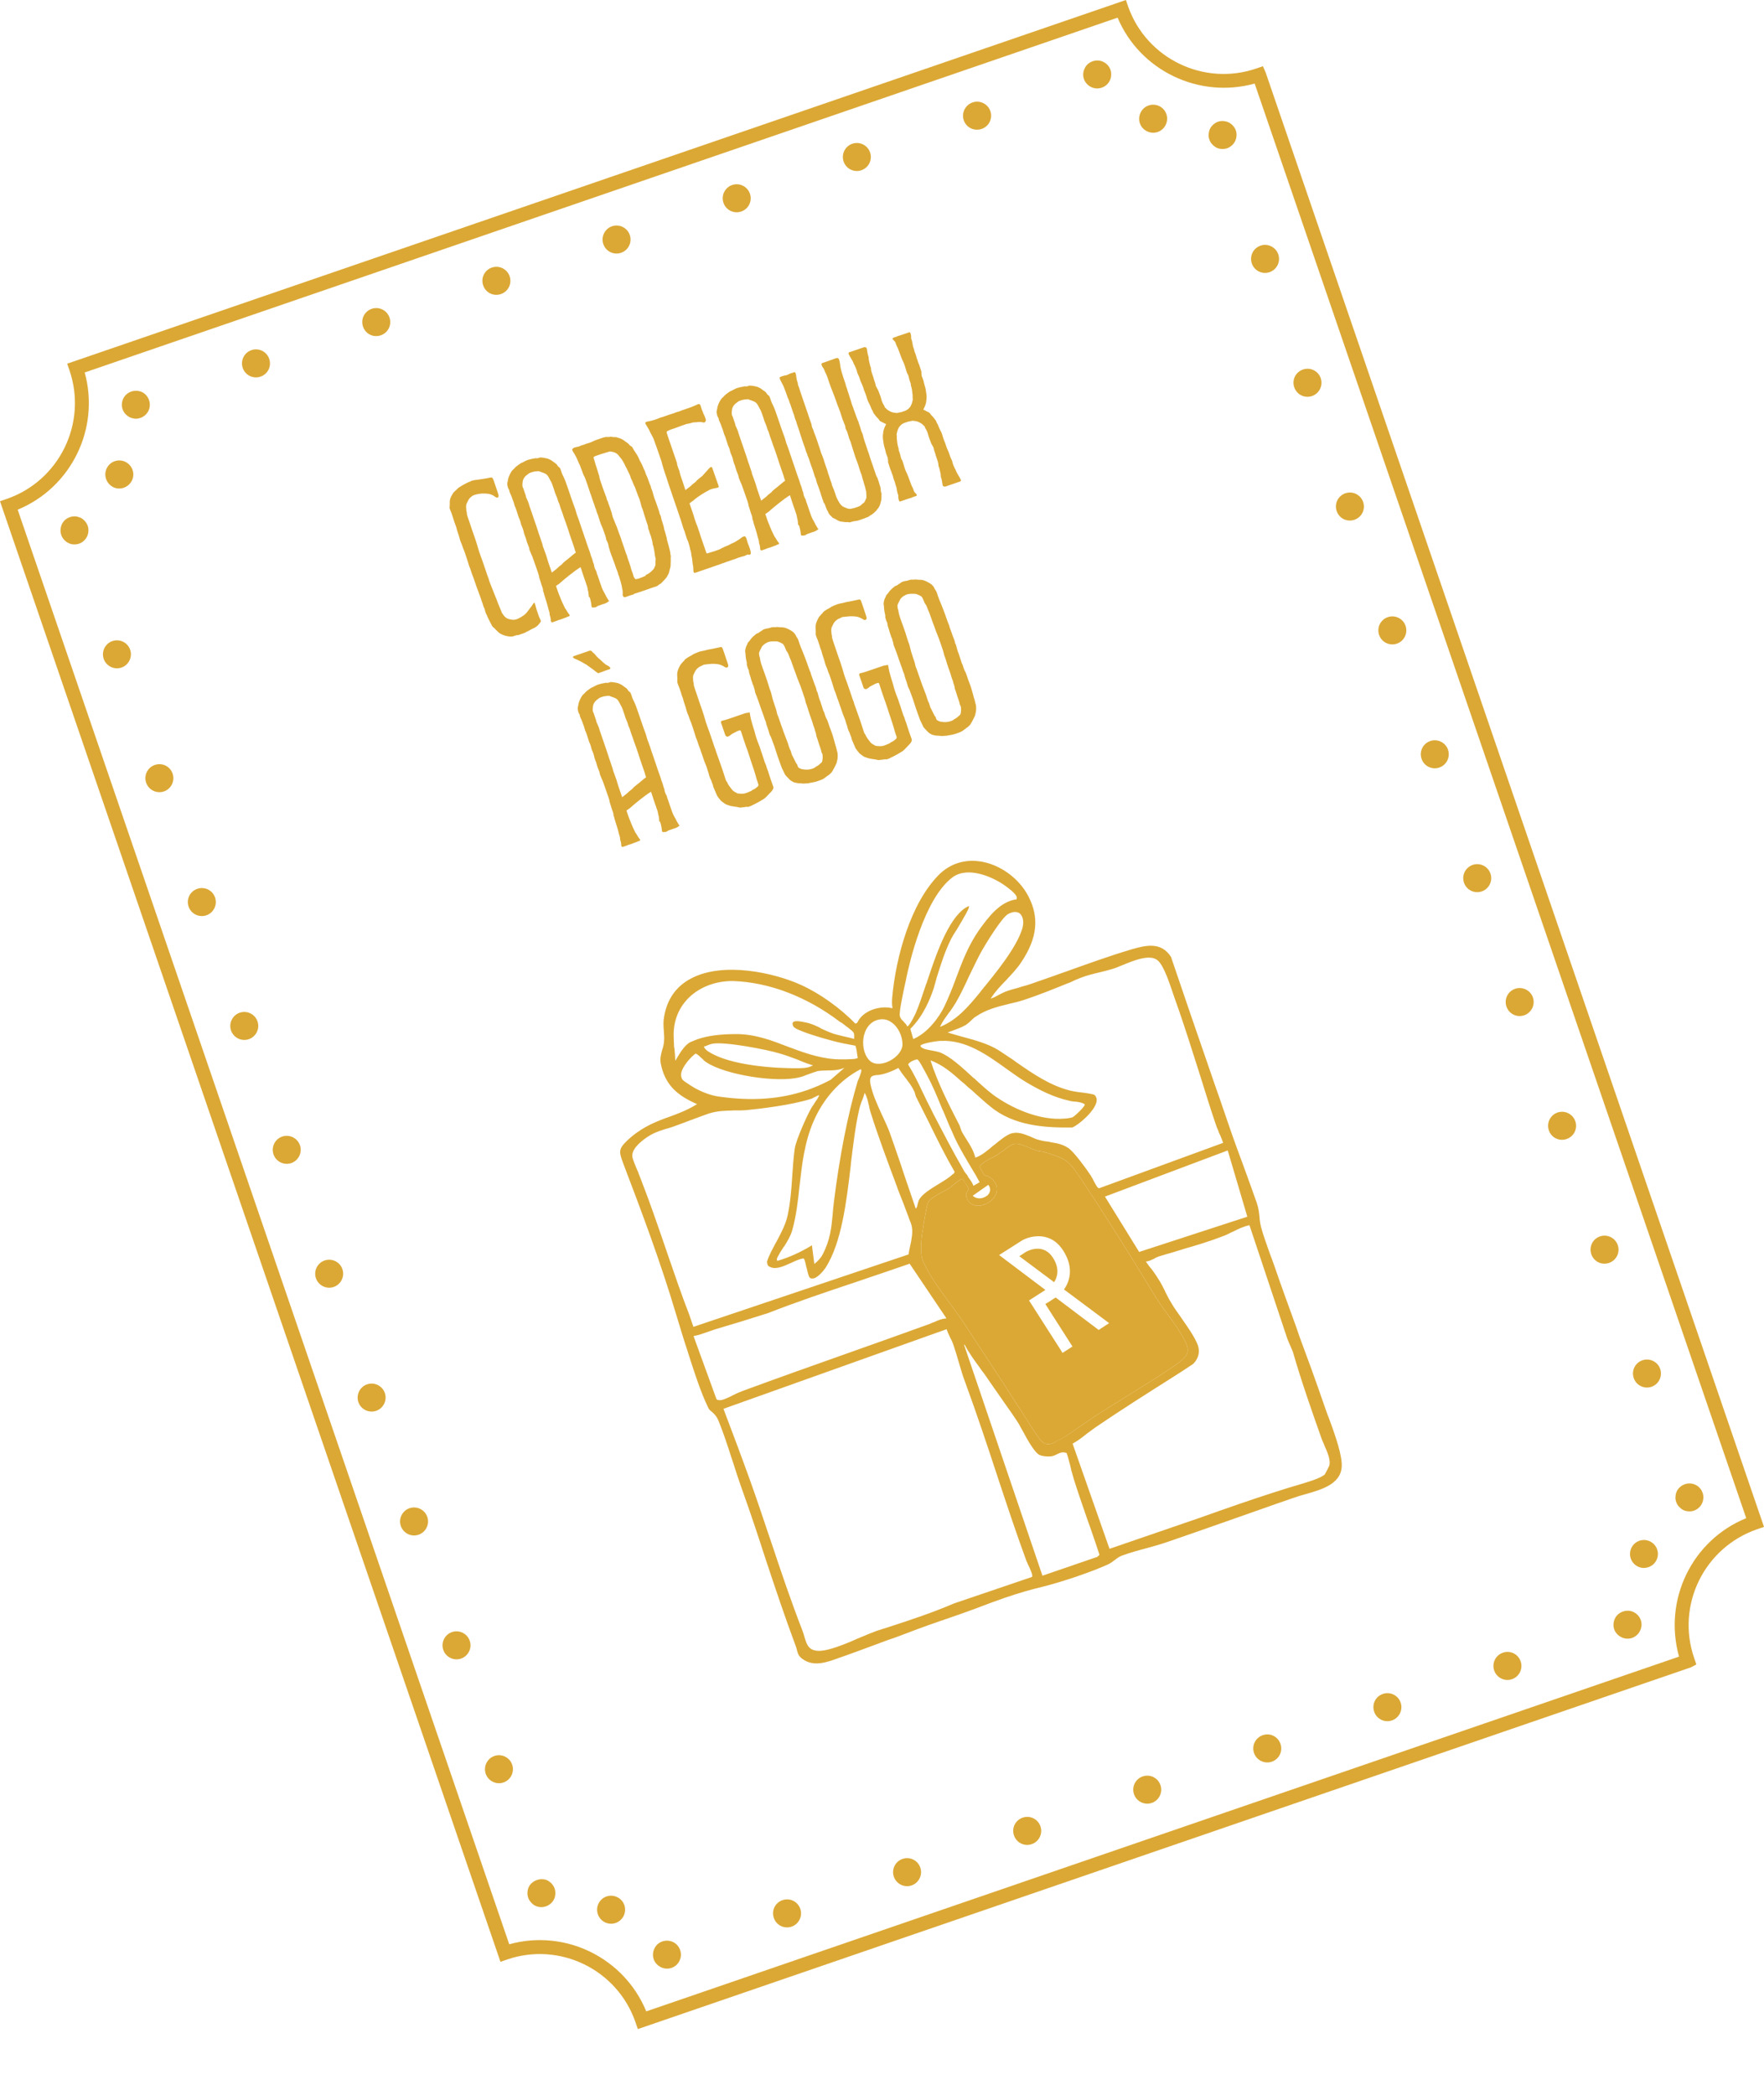 <?xml version="1.0" encoding="UTF-8" standalone="no"?>
<svg
   width="213"
   height="253"
   viewBox="0 0 213 253"
   fill="none"
   version="1.1"
   id="svg32"
   sodipodi:docname="cadeaux-a-gogo.svg"
   inkscape:version="1.4.2 (f4327f4, 2025-05-13)"
   xmlns:inkscape="http://www.inkscape.org/namespaces/inkscape"
   xmlns:sodipodi="http://sodipodi.sourceforge.net/DTD/sodipodi-0.dtd"
   xmlns="http://www.w3.org/2000/svg"
   xmlns:svg="http://www.w3.org/2000/svg">
  <defs
     id="defs32" />
  <sodipodi:namedview
     id="namedview32"
     pagecolor="#ffffff"
     bordercolor="#000000"
     borderopacity="0.25"
     inkscape:showpageshadow="2"
     inkscape:pageopacity="0.0"
     inkscape:pagecheckerboard="0"
     inkscape:deskcolor="#d1d1d1"
     inkscape:zoom="3.1936759"
     inkscape:cx="106.4604"
     inkscape:cy="126.5"
     inkscape:window-width="1920"
     inkscape:window-height="1010"
     inkscape:window-x="1359"
     inkscape:window-y="-6"
     inkscape:window-maximized="1"
     inkscape:current-layer="svg32" />
  <path
     d="m 62.032,76.815 c -0.112,0.038 -0.24,0.029 -0.357,0.051 -0.454,-0.023 -0.851,-0.137 -1.242,-0.342 -0.134,-0.079 -0.258,-0.18 -0.371,-0.302 -0.086,-0.096 -0.189,-0.186 -0.269,-0.265 -0.038,-0.058 -0.092,-0.111 -0.167,-0.175 -0.086,-0.042 -0.172,-0.138 -0.221,-0.228 -0.185,-0.384 -0.402,-0.756 -0.576,-1.161 l -0.033,-0.096 C 58.67,74.09 58.593,73.866 58.543,73.615 l -0.055,-0.16 c -0.119,-0.192 -0.153,-0.394 -0.224,-0.602 -0.17,-0.496 -0.34,-0.992 -0.52,-1.466 -0.093,-0.218 -0.169,-0.442 -0.241,-0.65 l -0.153,-0.448 c 0,0 -0.071,-0.154 -0.082,-0.24 C 57.185,69.808 57.108,69.584 57.015,69.365 L 56.938,69.141 c -0.082,-0.24 -0.159,-0.517 -0.285,-0.778 -0.028,-0.133 -0.093,-0.272 -0.132,-0.437 -0.143,-0.469 -0.296,-0.917 -0.461,-1.397 -0.179,-0.368 -0.252,-0.736 -0.432,-1.103 -0.055,-0.16 -0.11,-0.32 -0.143,-0.469 -0.044,-0.181 -0.105,-0.357 -0.17,-0.549 -0.066,-0.192 -0.121,-0.352 -0.176,-0.565 -0.006,-0.069 -0.028,-0.133 -0.055,-0.213 -0.153,-0.394 -0.301,-0.826 -0.422,-1.232 -0.082,-0.24 -0.159,-0.517 -0.279,-0.762 l -0.099,-0.288 c 0.025,-0.241 0.023,-0.455 0.026,-0.653 -0.017,-0.102 0.004,-0.198 0.014,-0.273 0.05,-0.375 0.256,-0.66 0.44,-0.956 0.095,-0.086 0.185,-0.189 0.297,-0.281 0.079,-0.081 0.154,-0.124 0.228,-0.221 0.011,-0.022 0.058,-0.038 0.095,-0.086 0.218,-0.146 0.473,-0.288 0.712,-0.423 0.298,-0.174 0.585,-0.273 0.878,-0.409 0.096,-0.033 0.181,-0.044 0.245,-0.066 0.064,-0.022 0.432,-0.041 0.496,-0.063 0.069,-0.006 1.291,-0.193 1.403,-0.232 0.133,-0.028 0.33,-0.131 0.456,0.237 -0.033,-0.096 0.208,0.554 0.444,1.296 0.094,0.325 0.295,0.703 0.109,0.839 -0.218,0.146 -0.397,-0.221 -0.852,-0.351 -0.413,-0.162 -0.887,-0.088 -1.059,-0.119 -0.539,0.042 -0.875,0.157 -0.986,0.196 -0.16,0.055 -0.298,0.174 -0.409,0.266 -0.138,0.119 -0.233,0.259 -0.306,0.409 -0.042,0.086 -0.068,0.166 -0.115,0.236 -0.116,0.183 -0.13,0.402 -0.112,0.611 -0.004,0.144 0.029,0.294 0.036,0.417 0.022,0.064 0.044,0.128 0.044,0.182 -0.004,0.198 0.068,0.406 0.128,0.582 l 0.192,0.56 c 0.23,0.672 0.445,1.349 0.685,2 0.175,0.512 0.329,1.013 0.473,1.536 0.121,0.352 0.247,0.72 0.383,1.066 l 0.439,1.28 c 0.082,0.24 0.159,0.517 0.263,0.768 0.049,0.09 0.076,0.17 0.093,0.272 0.028,0.133 0.099,0.288 0.148,0.432 l 0.541,1.37 c 0.137,0.346 0.295,0.703 0.426,1.087 l 0.415,1.002 0.044,0.128 c 0.146,0.218 0.298,0.452 0.534,0.621 0.07,0.048 0.156,0.089 0.236,0.116 0.161,0.052 0.332,0.083 0.482,0.103 0.209,0.036 0.39,-0.009 0.598,-0.08 0.282,-0.115 0.899,-0.452 1.158,-0.791 0.047,-0.07 0.507,-0.657 0.591,-0.775 0.079,-0.081 0.268,-0.521 0.376,-0.362 l 0.221,0.8 0.269,0.784 0.234,0.527 c 0.055,0.16 -0.131,0.295 -0.189,0.387 -0.169,0.237 -0.381,0.399 -0.642,0.524 -0.314,0.126 -0.585,0.326 -0.899,0.452 -0.143,0.103 -0.303,0.158 -0.447,0.207 l -0.511,0.176 c -0.198,-0.004 -0.405,0.068 -0.581,0.128 z"
     fill="#dba835"
     id="path1"
     style="stroke-width:1.002" />
  <path
     d="m 73.573,72.494 c 0,0 4.01e-4,0.054 -0.026,0.08 -0.154,0.124 -0.313,0.233 -0.521,0.304 -0.181,0.044 -0.383,0.132 -0.559,0.192 -0.245,0.066 -0.394,0.153 -0.521,0.251 -0.133,0.028 -0.262,0.018 -0.416,0.036 -0.064,-0.031 -0.097,-0.074 -0.103,-0.144 -0.029,-0.294 -0.074,-0.582 -0.146,-0.844 -0.028,-0.133 -0.066,-0.245 -0.163,-0.319 -0.021,-0.011 -0.038,-0.059 -0.033,-0.096 0.026,-0.134 -0.045,-0.288 -0.036,-0.417 -4e-4,-0.054 -0.017,-0.102 -0.028,-0.133 -0.055,-0.16 -0.067,-0.352 -0.112,-0.534 l -0.038,-0.112 c -0.028,-0.133 -0.098,-0.235 -0.121,-0.352 -0.017,-0.101 -0.071,-0.208 -0.099,-0.288 -0.038,-0.059 -0.488,-1.477 -0.543,-1.637 -0.643,0.364 -2.049,1.526 -2.335,1.785 -0.079,0.081 -0.154,0.124 -0.233,0.205 l -0.404,0.282 0.225,0.656 c 0.055,0.16 0.115,0.336 0.191,0.506 0.054,0.106 0.093,0.218 0.131,0.33 0.153,0.394 0.333,0.762 0.512,1.129 0.022,0.064 0.054,0.106 0.108,0.159 0.173,0.298 0.336,0.564 0.476,0.713 0.022,0.064 -0.009,0.182 -0.084,0.172 -0.101,0.017 -0.181,0.044 -0.266,0.109 l -0.112,0.038 c -0.154,0.071 -0.399,0.137 -0.554,0.208 -0.016,0.005 -0.058,0.038 -0.112,0.038 -0.133,0.028 -0.277,0.077 -0.4,0.137 -0.202,0.087 -0.399,0.137 -0.607,0.209 0,0 -0.021,-0.011 -0.032,-0.043 -0.053,5.02e-4 -0.086,-0.042 -0.086,-0.096 -0.022,-0.064 -0.028,-0.133 -0.023,-0.224 -0.022,-0.117 -0.029,-0.24 -0.067,-0.352 -0.054,-0.106 -0.082,-0.24 -0.067,-0.352 -5.01e-4,-0.053 -0.017,-0.101 -0.028,-0.133 -0.017,-0.101 -0.055,-0.213 -0.094,-0.325 -0.006,-0.069 -0.044,-0.128 -0.055,-0.213 -0.127,-0.528 -0.314,-1.072 -0.473,-1.59 -0.044,-0.128 -0.051,-0.304 -0.132,-0.437 -0.005,-0.016 -0.022,-0.064 -0.017,-0.102 0.01,-0.128 -0.034,-0.256 -0.084,-0.4 -0.131,-0.33 -0.22,-0.693 -0.335,-1.029 l -0.044,-0.128 c -0.012,-0.192 -0.084,-0.4 -0.144,-0.576 -0.23,-0.672 -0.46,-1.344 -0.701,-1.994 -0.093,-0.218 -0.196,-0.415 -0.273,-0.639 -0.022,-0.064 -0.071,-0.154 -0.077,-0.224 -0.007,-0.176 -0.099,-0.341 -0.159,-0.517 -0.071,-0.154 -0.175,-0.458 -0.214,-0.624 -0.028,-0.133 -0.083,-0.293 -0.148,-0.432 l -0.121,-0.352 c -0.051,-0.304 -0.16,-0.624 -0.291,-0.901 -0.038,-0.059 -0.038,-0.112 -0.06,-0.176 -0.077,-0.277 -0.127,-0.528 -0.269,-0.784 l -0.044,-0.128 c -0.093,-0.272 -0.17,-0.549 -0.258,-0.805 -0.044,-0.128 -0.093,-0.272 -0.153,-0.394 -0.049,-0.09 -0.071,-0.154 -0.082,-0.24 -0.061,-0.229 -0.143,-0.469 -0.236,-0.688 l -0.033,-0.096 c -0.083,-0.293 -0.24,-0.544 -0.338,-0.831 -0.006,-0.069 0.004,-0.144 -0.055,-0.213 -0.135,-0.186 -0.164,-0.426 -0.198,-0.629 -4e-4,-0.054 -0.017,-0.102 0.004,-0.145 0.052,-0.214 0.076,-0.455 0.144,-0.675 0.099,-0.284 0.236,-0.564 0.415,-0.822 0.042,-0.032 0.079,-0.081 0.09,-0.102 l 0.138,-0.119 c 0.09,-0.102 0.18,-0.205 0.291,-0.297 0.154,-0.124 0.34,-0.26 0.515,-0.374 0.042,-0.032 0.106,-0.054 0.154,-0.071 l 0.41,-0.212 c 0.303,-0.158 0.394,-0.153 0.719,-0.247 0.165,-0.039 0.341,-0.046 0.485,-0.095 0.048,-0.016 0.101,-0.017 0.128,0.009 0.144,0.004 0.294,-0.029 0.4,-0.084 0.048,-0.016 0.069,-0.006 0.101,-0.017 0.305,0.003 0.578,0.07 0.867,0.131 0.161,0.052 0.295,0.131 0.445,0.205 0.102,0.09 0.231,0.153 0.333,0.243 0.134,0.079 0.258,0.18 0.344,0.275 0.054,0.106 0.141,0.202 0.227,0.297 l 0.14,0.095 c 0.054,0.106 0.06,0.176 0.098,0.234 0.076,0.17 0.077,0.278 0.148,0.432 0.071,0.154 0.126,0.315 0.207,0.447 0.185,0.383 0.322,0.783 0.464,1.199 l 0.636,1.856 c 0.093,0.272 0.191,0.506 0.285,0.778 0.055,0.16 0.11,0.32 0.143,0.469 0.055,0.213 0.121,0.405 0.208,0.608 0.131,0.33 0.285,0.832 0.4,1.168 l 0.477,1.392 c 0.148,0.432 0.285,0.885 0.444,1.296 0.076,0.17 0.132,0.384 0.192,0.56 0.028,0.133 0.077,0.277 0.132,0.384 0.06,0.176 0.121,0.352 0.17,0.549 0.006,0.069 0.044,0.128 0.071,0.208 0.016,0.048 0.049,0.09 0.044,0.128 0.018,0.262 0.122,0.512 0.252,0.736 0.016,0.048 0.054,0.107 0.055,0.16 0.028,0.133 0.077,0.277 0.137,0.4 l 0.022,0.064 c 0.143,0.469 0.323,0.944 0.477,1.392 0.087,0.202 0.148,0.378 0.256,0.538 0.049,0.09 0.076,0.17 0.141,0.256 0.098,0.234 0.223,0.442 0.374,0.676 0.016,0.048 0.033,0.096 0.06,0.122 z m -4.184,-5.643 c 0,0 0.09,-0.102 0.143,-0.156 -0.032,-0.043 -0.054,-0.106 -0.071,-0.154 -0.038,-0.112 -0.071,-0.208 -0.094,-0.325 l -0.581,-1.696 c -0.154,-0.501 -0.296,-0.917 -0.444,-1.349 -0.164,-0.426 -0.224,-0.602 -0.285,-0.778 -0.066,-0.245 -0.17,-0.496 -0.252,-0.736 -0.071,-0.208 -0.153,-0.394 -0.208,-0.608 -0.028,-0.133 -0.083,-0.293 -0.164,-0.426 -0.032,-0.042 -0.038,-0.112 -0.06,-0.176 -0.061,-0.23 -0.143,-0.469 -0.263,-0.714 -0.076,-0.17 -0.137,-0.346 -0.186,-0.544 L 66.699,58.53 C 66.628,58.376 66.589,58.21 66.492,58.083 c -0.141,-0.256 -0.25,-0.522 -0.428,-0.729 -0.102,-0.09 -0.199,-0.164 -0.322,-0.211 -0.198,-0.057 -0.499,-0.204 -0.713,-0.256 -0.224,0.023 -0.368,0.019 -0.534,0.058 -0.069,0.006 -0.133,0.028 -0.213,0.055 -0.133,0.028 -0.096,0.033 -0.288,0.099 -0.048,0.016 -0.096,0.033 -0.122,0.06 -0.111,0.092 -0.287,0.206 -0.409,0.319 -0.196,0.21 -0.333,0.436 -0.357,0.731 -0.019,0.257 -0.076,0.509 0.07,0.727 l 0.323,0.944 c -0.004,0.144 0.077,0.277 0.137,0.4 0.098,0.235 0.218,0.479 0.268,0.73 l 0.915,2.672 c 0.082,0.24 0.17,0.549 0.253,0.789 0.093,0.272 0.208,0.554 0.29,0.848 l 0.137,0.4 c 0.012,0.192 0.121,0.406 0.181,0.581 0.191,0.506 0.356,0.986 0.488,1.477 l 0.466,1.36 0.605,-0.476 c 0.143,-0.156 0.297,-0.281 0.466,-0.411 0.17,-0.13 0.122,-0.06 0.281,-0.275 0.191,-0.173 0.403,-0.335 0.642,-0.524 l 0.764,-0.638 z"
     fill="#dba835"
     id="path2"
     style="stroke-width:1.002" />
  <path
     d="m 76.566,71.751 c -0.229,0.061 -0.389,0.116 -0.517,0.16 L 75.49,72.103 c -0.096,0.033 -0.176,0.007 -0.231,-0.1 -0.032,-0.043 -0.086,-0.096 -0.071,-0.154 0.004,-0.198 0.013,-0.38 -0.01,-0.551 -0.077,-0.277 -0.08,-0.545 -0.173,-0.817 -0.016,-0.048 -0.038,-0.112 -0.039,-0.165 -0.028,-0.133 -0.099,-0.288 -0.138,-0.453 -0.039,-0.165 -0.094,-0.325 -0.159,-0.464 -0.022,-0.064 -0.038,-0.112 -0.044,-0.181 -0.06,-0.176 -0.132,-0.384 -0.208,-0.554 -0.021,-0.011 -0.016,-0.048 -0.033,-0.096 l -0.055,-0.16 c -0.11,-0.32 -0.208,-0.608 -0.328,-0.906 l -0.06,-0.176 c 0,0 -0.071,-0.155 -0.098,-0.235 l -0.175,-0.512 c -0.066,-0.245 -0.17,-0.496 -0.204,-0.752 -0.006,-0.07 -0.028,-0.133 -0.061,-0.23 -0.071,-0.154 -0.126,-0.314 -0.207,-0.447 -0.007,-0.176 -0.062,-0.336 -0.111,-0.48 l -0.044,-0.128 c -0.148,-0.432 -0.285,-0.832 -0.486,-1.263 l -0.121,-0.352 c -0.066,-0.245 -0.17,-0.496 -0.236,-0.741 -0.038,-0.112 -0.087,-0.203 -0.126,-0.315 -0.055,-0.213 -0.121,-0.405 -0.208,-0.608 -0.077,-0.224 -0.132,-0.437 -0.225,-0.656 l -0.197,-0.576 c -0.044,-0.128 -0.077,-0.277 -0.132,-0.384 -0.049,-0.09 -0.06,-0.176 -0.082,-0.24 l -0.093,-0.272 c -0.132,-0.437 -0.291,-0.848 -0.444,-1.296 -0.055,-0.16 -0.126,-0.314 -0.207,-0.447 -0.016,-0.048 -0.054,-0.107 -0.076,-0.17 -0.071,-0.208 -0.153,-0.448 -0.246,-0.666 -0.071,-0.208 -0.148,-0.432 -0.273,-0.639 -0.022,-0.064 -0.044,-0.128 -0.093,-0.218 -0.148,-0.378 -0.327,-0.746 -0.543,-1.065 -0.049,-0.09 -0.103,-0.144 -0.13,-0.223 l -0.033,-0.096 c 0,0 -0.006,-0.069 0.026,-0.08 0.047,-0.07 0.095,-0.14 0.175,-0.167 0.112,-0.038 0.224,-0.077 0.341,-0.099 0.165,-0.039 0.304,-0.051 0.453,-0.138 0.042,-0.032 0.202,-0.087 0.24,-0.082 0.112,-0.038 0.245,-0.066 0.352,-0.121 0.09,-0.049 0.202,-0.087 0.288,-0.099 0.165,-0.039 0.288,-0.099 0.447,-0.154 0.41,-0.212 0.83,-0.339 1.278,-0.493 0.224,-0.077 0.453,-0.138 0.709,-0.119 0.112,0.015 0.182,0.009 0.262,-0.018 0.064,-0.022 0.117,-0.022 0.176,-0.007 0.161,0.052 0.316,0.035 0.46,0.039 0.069,-0.006 0.128,0.009 0.193,0.041 0.252,0.057 0.498,0.151 0.718,0.272 l 0.522,0.375 c 0,0 0.134,0.079 0.172,0.138 0.103,0.144 0.227,0.244 0.425,0.355 0.125,0.207 0.212,0.41 0.342,0.58 0.206,0.287 0.368,0.553 0.488,0.851 0.022,0.064 0.06,0.122 0.087,0.202 0.141,0.255 0.271,0.479 0.38,0.745 0.055,0.16 0.131,0.33 0.223,0.496 0.033,0.096 0.087,0.202 0.093,0.272 l 0.044,0.128 c 0.196,0.415 0.223,0.495 0.371,0.927 0.044,0.128 0.099,0.288 0.164,0.426 0.016,0.048 0.049,0.09 0.06,0.122 0.007,0.176 0.099,0.341 0.159,0.517 0.055,0.16 0.11,0.32 0.143,0.469 0.044,0.182 0.099,0.341 0.159,0.517 0.055,0.16 0.115,0.282 0.169,0.442 0.054,0.106 0.066,0.245 0.137,0.4 L 79.61,61.819 c 0.022,0.117 0.034,0.256 0.132,0.384 l 0.06,0.176 c 0.034,0.256 0.128,0.528 0.215,0.784 0.066,0.245 0.159,0.464 0.172,0.71 l 0.044,0.128 c 0.083,0.293 0.176,0.565 0.254,0.896 0.016,0.048 0.033,0.096 0.028,0.133 -0.004,0.144 0.094,0.325 0.111,0.48 0.11,0.32 0.166,0.64 0.259,0.966 0.066,0.245 0.058,0.481 0.124,0.726 0.005,0.016 4.01e-4,0.054 -0.026,0.08 l 0.009,0.444 c -0.025,0.241 0.004,0.428 -0.031,0.69 l -0.16,0.627 c -0.02,0.15 -0.093,0.3 -0.199,0.462 -0.073,0.204 -0.253,0.355 -0.391,0.528 -0.09,0.102 -0.201,0.194 -0.291,0.297 -0.079,0.134 -0.239,0.189 -0.356,0.265 l -0.138,0.119 c -0.154,0.071 -0.271,0.147 -0.426,0.164 l -0.447,0.154 c -0.458,0.175 -0.943,0.324 -1.438,0.494 -0.176,0.06 -0.352,0.121 -0.565,0.176 z m 1.385,-2.317 c 0.112,-0.038 0.266,-0.109 0.377,-0.201 0.064,-0.022 0.122,-0.06 0.186,-0.135 0.191,-0.119 0.281,-0.275 0.429,-0.416 0.011,-0.021 0.048,-0.07 0.063,-0.129 l 0.131,-0.295 c 0,0 0.009,-0.128 0.009,-0.182 l 0.007,-0.396 c 0.031,-0.118 0.019,-0.257 -0.025,-0.385 -0.022,-0.117 -0.061,-0.229 -0.062,-0.336 -0.018,-0.262 -0.08,-0.545 -0.135,-0.812 -5e-4,-0.053 -0.017,-0.101 -0.028,-0.133 -0.038,-0.112 -0.055,-0.213 -0.099,-0.288 0.042,-0.086 -0.14,-0.774 -0.201,-0.95 l -0.099,-0.288 -0.016,0.005 c -0.022,-0.117 -0.055,-0.213 -0.094,-0.325 -0.006,-0.069 -0.028,-0.133 -0.071,-0.208 -0.038,-0.058 -0.044,-0.128 -0.06,-0.176 0.004,-0.144 -0.035,-0.31 -0.084,-0.454 -0.153,-0.394 -0.253,-0.789 -0.384,-1.173 -0.054,-0.107 -0.055,-0.213 -0.099,-0.341 l -0.082,-0.24 c 0,0 -0.017,-0.102 -0.044,-0.128 -0.076,-0.17 -0.131,-0.33 -0.17,-0.496 -5.01e-4,-0.054 -0.017,-0.102 -0.028,-0.133 -0.082,-0.24 -0.122,-0.512 -0.236,-0.741 -0.06,-0.122 -0.115,-0.282 -0.164,-0.426 -0.109,-0.266 -0.191,-0.506 -0.285,-0.778 -0.184,-0.33 -0.3,-0.72 -0.474,-1.071 -0.022,-0.011 -0.038,-0.059 -0.049,-0.09 -0.062,-0.336 -0.273,-0.639 -0.393,-0.938 -0.098,-0.235 -0.266,-0.463 -0.348,-0.703 -0.158,-0.303 -0.31,-0.591 -0.536,-0.835 l -0.222,-0.282 c -0.092,-0.112 -0.21,-0.196 -0.344,-0.275 -0.15,-0.074 -0.445,-0.151 -0.664,-0.165 -0.053,4.01e-4 -0.117,0.022 -0.165,0.039 -0.128,0.044 -0.245,0.066 -0.389,0.116 l -0.208,0.071 c -0.101,0.017 -0.181,0.044 -0.277,0.077 -0.336,0.115 -0.581,0.182 -0.905,0.329 -0.011,0.022 -0.047,0.07 -0.031,0.118 -0.011,0.022 5e-4,0.054 0.006,0.069 0.055,0.16 0.115,0.336 0.154,0.501 0.022,0.117 0.061,0.23 0.099,0.341 0.054,0.107 0.061,0.229 0.115,0.336 0.055,0.16 0.094,0.325 0.143,0.469 0.049,0.144 0.099,0.341 0.159,0.517 0.022,0.117 0.029,0.24 0.067,0.352 l 0.422,1.232 c 0.082,0.24 0.175,0.458 0.263,0.714 0.033,0.096 0.076,0.17 0.109,0.266 0.028,0.133 0.051,0.304 0.148,0.432 l 0.033,0.096 c 0.028,0.133 0.082,0.24 0.132,0.384 0.115,0.282 0.197,0.576 0.302,0.88 l 0.044,0.128 c 0.051,0.304 0.138,0.56 0.269,0.837 0.115,0.282 0.208,0.554 0.322,0.783 0.121,0.352 0.236,0.688 0.378,1.05 0.087,0.203 0.153,0.394 0.208,0.608 l 0.055,0.16 c 0.169,0.442 0.302,0.88 0.46,1.344 0.033,0.096 0.06,0.176 0.109,0.266 0.038,0.112 0.071,0.208 0.094,0.325 l 0.071,0.208 c 0.098,0.234 0.17,0.496 0.252,0.736 0.022,0.064 0.055,0.16 0.061,0.23 0.055,0.213 0.132,0.437 0.225,0.656 0.038,0.112 0.077,0.224 0.099,0.341 0.044,0.128 0.082,0.24 0.185,0.33 0.005,0.016 0.038,0.059 0.081,0.08 0.165,-0.039 0.341,-0.046 0.48,-0.111 0.234,-0.098 0.49,-0.186 0.751,-0.311 z"
     fill="#dba835"
     id="path3"
     style="stroke-width:1.002" />
  <path
     d="m 90.476,66.061 c 0.109,0.266 0.17,0.496 0.188,0.758 4e-4,0.054 -0.089,0.156 -0.175,0.167 -0.053,4e-4 -0.069,0.006 -0.112,-0.015 -0.064,-0.032 -0.118,-0.031 -0.176,0.007 -0.207,0.125 -0.415,0.196 -0.618,0.23 -0.128,0.044 -0.272,0.093 -0.389,0.116 -0.128,0.044 -0.218,0.093 -0.33,0.131 l -0.383,0.132 c -0.128,0.044 -0.229,0.061 -0.352,0.121 l -0.336,0.115 c -0.777,0.285 -1.608,0.57 -2.455,0.861 l -1.342,0.461 c 0,0 -0.101,0.017 -0.133,0.028 -0.016,0.005 -0.086,-0.042 -0.097,-0.074 l -0.033,-0.096 c -0.007,-0.23 -0.02,-0.422 -0.038,-0.631 -0.055,-0.213 -0.073,-0.422 -0.096,-0.646 -0.023,-0.224 -0.036,-0.417 -0.112,-0.641 -0.013,-0.246 -0.047,-0.502 -0.151,-0.753 -0.029,-0.24 -0.111,-0.48 -0.172,-0.71 -0.044,-0.128 -0.083,-0.293 -0.164,-0.426 -0.076,-0.17 -0.132,-0.384 -0.192,-0.56 -0.038,-0.112 -0.082,-0.24 -0.105,-0.357 -0.038,-0.112 -0.077,-0.224 -0.131,-0.33 -0.071,-0.208 -0.137,-0.4 -0.192,-0.613 -0.071,-0.208 -0.132,-0.384 -0.176,-0.565 -0.077,-0.224 -0.164,-0.426 -0.214,-0.624 L 81.18,59.778 C 80.933,59.058 80.698,58.37 80.467,57.645 80.335,57.261 80.204,56.877 80.099,56.519 c -0.083,-0.293 -0.181,-0.581 -0.254,-0.896 -0.274,-0.8 -0.57,-1.664 -0.86,-2.458 -0.093,-0.272 -0.234,-0.527 -0.37,-0.767 -0.06,-0.122 -0.141,-0.255 -0.18,-0.367 -0.098,-0.235 -0.255,-0.431 -0.363,-0.644 l -0.163,-0.266 c 0,0 0.052,-0.161 0.116,-0.183 0.048,-0.017 0.096,-0.033 0.133,-0.028 0.469,-0.09 0.944,-0.217 1.38,-0.402 0.096,-0.033 0.154,-0.071 0.218,-0.093 0.064,-0.022 0.117,-0.022 0.181,-0.044 0.096,-0.033 0.213,-0.055 0.288,-0.099 l 0.607,-0.209 c 0.293,-0.083 0.581,-0.182 0.879,-0.302 0.064,-0.022 0.112,-0.038 0.213,-0.055 0.128,-0.044 0.24,-0.082 0.394,-0.153 l 0.096,-0.033 c 0.341,-0.099 0.666,-0.247 1.007,-0.346 0.064,-0.022 0.128,-0.044 0.202,-0.087 0.218,-0.093 0.458,-0.175 0.655,-0.278 0.048,-0.017 0.064,-0.022 0.101,-0.017 0.048,-0.017 0.128,0.009 0.15,0.074 0.038,0.058 0.103,0.143 0.098,0.234 0.061,0.229 0.159,0.464 0.252,0.682 l 0.06,0.176 c 0.125,0.207 0.201,0.431 0.284,0.671 0.044,0.128 -0.019,0.257 -0.109,0.359 l -0.048,0.016 c 0,0 -0.064,0.022 -0.101,0.017 -0.22,-0.068 -0.476,-0.087 -0.716,-0.058 -0.064,0.022 -0.133,0.028 -0.224,0.023 -0.198,-0.004 -0.368,0.019 -0.544,0.08 -0.128,0.044 -0.293,0.083 -0.464,0.106 -0.069,0.006 -0.165,0.039 -0.245,0.066 l -0.4,0.137 c -0.202,0.087 -0.399,0.137 -0.602,0.225 -0.17,0.076 -0.495,0.17 -0.687,0.236 -0.176,0.06 -0.346,0.137 -0.527,0.235 -0.048,0.017 -0.074,0.097 -0.052,0.161 0.039,0.165 0.094,0.325 0.143,0.469 l 1.091,3.183 c 0.013,0.246 0.1,0.448 0.177,0.672 -0.016,-0.048 0.044,0.128 0.115,0.282 0.007,0.176 0.094,0.325 0.111,0.48 l 0.345,1.008 c 0,0 0.137,0.4 0.275,0.853 l 0.637,-0.487 c 0.143,-0.156 0.297,-0.281 0.467,-0.411 0.154,-0.124 0.122,-0.06 0.281,-0.275 0.191,-0.173 0.403,-0.335 0.642,-0.524 0.058,-0.038 0.09,-0.102 0.143,-0.156 0.603,-0.636 0.882,-1.126 1.061,-0.865 0.247,0.72 0.57,1.61 0.783,2.234 0.115,0.282 -0.495,0.17 -1.081,0.443 -0.537,0.256 -1.456,0.858 -1.748,1.101 -0.079,0.081 -0.154,0.124 -0.233,0.205 -0.159,0.108 -0.303,0.211 -0.456,0.336 l 0.499,1.456 c 0.033,0.096 0.044,0.181 0.066,0.245 0.099,0.288 0.176,0.565 0.285,0.832 0.054,0.106 0.098,0.234 0.137,0.346 0.121,0.352 0.323,0.944 0.368,1.125 l 0.329,0.96 c 0.126,0.314 0.214,0.624 0.323,0.944 0.005,0.016 0.022,0.064 0.049,0.09 0.005,0.016 0.032,0.043 0.07,0.048 l 0.096,-0.033 c 0.453,-0.138 0.911,-0.259 1.443,-0.478 l 0.271,-0.147 c 0.16,-0.055 0.271,-0.147 0.431,-0.202 0.224,-0.077 0.442,-0.17 0.601,-0.278 0.058,-0.038 0.122,-0.06 0.154,-0.071 0.33,-0.131 0.59,-0.31 0.84,-0.467 l 0.202,-0.141 c 0.095,-0.086 0.202,-0.141 0.287,-0.206 0.064,-0.022 0.117,-0.022 0.181,-0.044 0.048,-0.016 0.118,0.031 0.156,0.09 0.016,0.048 0.049,0.09 0.06,0.122 0.06,0.176 0.115,0.336 0.159,0.517 0.055,0.16 0.11,0.32 0.175,0.458 z"
     fill="#dba835"
     id="path4"
     style="stroke-width:1.002" />
  <path
     d="m 98.848,63.811 c 0,0 0.001,0.053 -0.026,0.08 -0.153,0.124 -0.312,0.233 -0.521,0.304 -0.181,0.044 -0.383,0.132 -0.56,0.192 -0.244,0.066 -0.393,0.153 -0.521,0.251 -0.134,0.028 -0.262,0.018 -0.416,0.036 -0.065,-0.032 -0.097,-0.074 -0.103,-0.144 -0.029,-0.294 -0.074,-0.582 -0.146,-0.844 -0.028,-0.133 -0.066,-0.245 -0.163,-0.32 -0.021,-0.011 -0.038,-0.058 -0.033,-0.096 0.026,-0.134 -0.045,-0.288 -0.035,-0.417 -0.001,-0.053 -0.017,-0.101 -0.028,-0.133 -0.055,-0.16 -0.067,-0.352 -0.112,-0.534 l -0.038,-0.112 c -0.028,-0.133 -0.098,-0.234 -0.121,-0.352 -0.016,-0.102 -0.071,-0.208 -0.098,-0.288 -0.038,-0.059 -0.488,-1.477 -0.543,-1.637 -0.643,0.364 -2.049,1.526 -2.335,1.785 -0.079,0.081 -0.154,0.124 -0.233,0.205 l -0.404,0.282 0.225,0.656 c 0.055,0.16 0.115,0.336 0.191,0.506 0.054,0.107 0.093,0.218 0.131,0.331 0.153,0.394 0.333,0.762 0.512,1.129 0.022,0.064 0.054,0.107 0.108,0.16 0.173,0.298 0.336,0.564 0.476,0.712 0.022,0.064 -0.009,0.182 -0.084,0.172 -0.101,0.017 -0.181,0.044 -0.266,0.109 l -0.112,0.038 c -0.154,0.071 -0.399,0.137 -0.554,0.208 -0.016,0.005 -0.058,0.038 -0.112,0.038 -0.133,0.028 -0.277,0.077 -0.399,0.137 -0.202,0.087 -0.399,0.137 -0.607,0.209 0,0 -0.021,-0.011 -0.032,-0.042 -0.053,4.01e-4 -0.086,-0.042 -0.086,-0.096 -0.022,-0.064 -0.028,-0.133 -0.023,-0.225 -0.022,-0.117 -0.029,-0.24 -0.067,-0.352 -0.054,-0.107 -0.082,-0.24 -0.067,-0.352 -5.01e-4,-0.054 -0.017,-0.102 -0.028,-0.133 -0.017,-0.101 -0.055,-0.213 -0.094,-0.325 -0.006,-0.069 -0.044,-0.128 -0.055,-0.213 -0.127,-0.528 -0.314,-1.072 -0.473,-1.59 -0.044,-0.128 -0.051,-0.304 -0.132,-0.437 -0.005,-0.016 -0.022,-0.064 -0.017,-0.101 0.01,-0.128 -0.034,-0.256 -0.084,-0.4 -0.131,-0.331 -0.22,-0.693 -0.335,-1.029 l -0.044,-0.128 c -0.012,-0.192 -0.084,-0.4 -0.144,-0.576 -0.23,-0.672 -0.46,-1.344 -0.701,-1.994 -0.093,-0.218 -0.196,-0.415 -0.273,-0.639 -0.022,-0.064 -0.071,-0.154 -0.077,-0.224 -0.007,-0.176 -0.099,-0.341 -0.159,-0.517 -0.071,-0.155 -0.175,-0.458 -0.214,-0.624 -0.028,-0.133 -0.083,-0.293 -0.148,-0.432 l -0.121,-0.352 c -0.051,-0.304 -0.16,-0.624 -0.291,-0.901 -0.038,-0.059 -0.038,-0.112 -0.06,-0.176 -0.077,-0.277 -0.127,-0.528 -0.269,-0.784 l -0.044,-0.128 c -0.093,-0.272 -0.17,-0.549 -0.258,-0.805 -0.044,-0.128 -0.093,-0.272 -0.153,-0.394 -0.049,-0.09 -0.071,-0.155 -0.082,-0.24 -0.061,-0.23 -0.143,-0.469 -0.236,-0.688 l -0.033,-0.096 c -0.083,-0.293 -0.24,-0.543 -0.338,-0.831 -0.006,-0.069 0.004,-0.144 -0.055,-0.213 -0.135,-0.186 -0.164,-0.426 -0.198,-0.629 -4.01e-4,-0.053 -0.017,-0.101 0.004,-0.144 0.052,-0.214 0.076,-0.455 0.144,-0.675 0.099,-0.284 0.236,-0.564 0.415,-0.822 0.042,-0.032 0.079,-0.081 0.09,-0.102 l 0.138,-0.119 c 0.09,-0.102 0.18,-0.205 0.291,-0.297 0.154,-0.124 0.34,-0.26 0.515,-0.374 0.042,-0.032 0.106,-0.054 0.154,-0.071 l 0.41,-0.212 c 0.303,-0.158 0.394,-0.153 0.719,-0.247 0.165,-0.039 0.341,-0.046 0.485,-0.095 0.048,-0.016 0.101,-0.017 0.128,0.01 0.144,0.004 0.294,-0.029 0.4,-0.084 0.048,-0.017 0.069,-0.006 0.101,-0.017 0.305,0.003 0.578,0.07 0.867,0.131 0.161,0.052 0.295,0.131 0.445,0.205 0.102,0.09 0.231,0.153 0.333,0.243 0.134,0.079 0.258,0.18 0.344,0.275 0.054,0.107 0.141,0.202 0.227,0.298 l 0.14,0.095 c 0.054,0.107 0.06,0.176 0.098,0.235 0.076,0.17 0.077,0.277 0.148,0.432 0.071,0.154 0.126,0.314 0.207,0.447 0.185,0.383 0.322,0.783 0.464,1.199 l 0.636,1.856 c 0.093,0.272 0.191,0.506 0.285,0.778 0.055,0.16 0.11,0.32 0.143,0.469 0.055,0.213 0.121,0.405 0.208,0.608 0.131,0.33 0.285,0.832 0.4,1.168 l 0.477,1.392 c 0.148,0.432 0.285,0.885 0.443,1.296 0.077,0.17 0.132,0.384 0.192,0.56 0.028,0.133 0.077,0.277 0.132,0.384 0.06,0.176 0.12,0.352 0.17,0.549 0.006,0.069 0.044,0.128 0.071,0.208 0.016,0.048 0.049,0.09 0.044,0.128 0.018,0.262 0.122,0.512 0.252,0.736 0.016,0.048 0.054,0.106 0.054,0.16 0.028,0.133 0.078,0.277 0.137,0.4 l 0.022,0.064 c 0.143,0.469 0.323,0.944 0.477,1.392 0.087,0.203 0.147,0.378 0.255,0.538 0.049,0.09 0.076,0.17 0.141,0.255 0.098,0.235 0.223,0.442 0.374,0.676 0.017,0.048 0.033,0.096 0.06,0.122 z m -4.183,-5.643 c 0,0 0.09,-0.102 0.143,-0.156 -0.032,-0.043 -0.054,-0.107 -0.071,-0.155 -0.038,-0.112 -0.071,-0.208 -0.094,-0.325 l -0.581,-1.696 c -0.154,-0.501 -0.296,-0.917 -0.444,-1.349 -0.164,-0.426 -0.224,-0.602 -0.285,-0.778 -0.066,-0.245 -0.17,-0.496 -0.252,-0.736 -0.071,-0.208 -0.153,-0.394 -0.208,-0.608 -0.028,-0.133 -0.083,-0.293 -0.164,-0.426 -0.032,-0.043 -0.038,-0.112 -0.06,-0.176 -0.061,-0.229 -0.143,-0.469 -0.263,-0.714 -0.076,-0.17 -0.137,-0.346 -0.186,-0.544 L 91.974,49.848 c -0.071,-0.155 -0.11,-0.32 -0.207,-0.447 -0.141,-0.255 -0.25,-0.522 -0.428,-0.729 -0.102,-0.09 -0.199,-0.164 -0.322,-0.211 -0.198,-0.057 -0.499,-0.204 -0.713,-0.256 -0.224,0.023 -0.368,0.019 -0.534,0.058 -0.069,0.006 -0.133,0.028 -0.213,0.055 -0.133,0.028 -0.096,0.033 -0.288,0.099 -0.048,0.016 -0.096,0.033 -0.122,0.06 -0.111,0.092 -0.287,0.206 -0.409,0.319 -0.196,0.21 -0.333,0.436 -0.357,0.731 -0.019,0.257 -0.076,0.509 0.07,0.727 l 0.323,0.944 c -0.004,0.144 0.077,0.277 0.137,0.4 0.098,0.234 0.218,0.479 0.268,0.73 l 0.915,2.672 c 0.082,0.24 0.17,0.549 0.253,0.789 0.093,0.272 0.208,0.554 0.29,0.848 l 0.137,0.4 c 0.012,0.192 0.121,0.405 0.181,0.581 0.191,0.506 0.356,0.986 0.488,1.477 l 0.466,1.36 0.605,-0.476 c 0.143,-0.156 0.297,-0.281 0.466,-0.411 0.17,-0.13 0.122,-0.06 0.281,-0.275 0.191,-0.173 0.403,-0.335 0.642,-0.524 l 0.764,-0.638 z"
     fill="#dba835"
     id="path5"
     style="stroke-width:1.002" />
  <path
     d="m 103.306,62.906 c -0.224,0.023 -0.453,0.084 -0.645,0.15 -0.016,0.005 -0.064,0.022 -0.102,0.017 -0.144,-0.058 -0.325,-0.013 -0.491,-0.028 -0.165,-0.015 -0.283,-0.046 -0.411,-0.055 -0.198,-0.004 -0.348,-0.077 -0.542,-0.172 -0.182,-0.116 -0.381,-0.227 -0.59,-0.316 -0.038,-0.058 -0.119,-0.138 -0.194,-0.201 -0.183,-0.17 -0.291,-0.329 -0.368,-0.553 -0.141,-0.202 -0.223,-0.442 -0.31,-0.698 l -0.044,-0.128 c 0,0 -0.033,-0.096 -0.06,-0.122 -0.102,-0.09 -0.124,-0.208 -0.163,-0.32 -0.006,-0.069 -0.028,-0.133 -0.071,-0.208 -0.032,-0.043 -0.049,-0.09 -0.044,-0.128 -0.033,-0.096 -0.044,-0.181 -0.093,-0.272 -0.022,-0.064 -0.055,-0.16 -0.061,-0.23 l -0.06,-0.176 c -0.131,-0.384 -0.252,-0.736 -0.399,-1.114 -0.044,-0.128 -0.093,-0.272 -0.121,-0.405 -0.006,-0.069 -0.028,-0.133 -0.055,-0.213 -0.108,-0.159 -0.137,-0.346 -0.192,-0.506 -0.104,-0.357 -0.219,-0.693 -0.35,-1.024 l -0.115,-0.336 c -0.094,-0.326 -0.192,-0.613 -0.328,-0.906 -0.017,-0.048 -0.017,-0.101 -0.028,-0.133 -0.141,-0.255 -0.191,-0.506 -0.268,-0.73 -0.169,-0.442 -0.306,-0.896 -0.46,-1.344 -0.076,-0.224 -0.153,-0.448 -0.208,-0.661 -0.121,-0.405 -0.285,-0.778 -0.39,-1.189 -0.022,-0.064 -0.043,-0.128 -0.087,-0.202 -0.055,-0.16 -0.115,-0.336 -0.154,-0.501 -0.006,-0.069 -0.038,-0.165 -0.082,-0.24 L 95.493,49.015 c -0.017,-0.101 -0.044,-0.181 -0.082,-0.24 -0.06,-0.122 -0.109,-0.266 -0.137,-0.4 -0.022,-0.064 -0.044,-0.128 -0.087,-0.202 -0.049,-0.09 -0.076,-0.171 -0.109,-0.266 -0.11,-0.32 -0.214,-0.624 -0.339,-0.938 -0.082,-0.24 -0.175,-0.458 -0.294,-0.65 l -0.217,-0.426 c -0.049,-0.09 -0.076,-0.17 -0.093,-0.272 -0.005,-0.016 0.026,-0.08 0.074,-0.097 0.058,-0.038 0.128,-0.044 0.218,-0.093 0.181,-0.044 0.336,-0.115 0.512,-0.122 0.112,-0.038 0.176,-0.06 0.282,-0.115 0.255,-0.141 0.463,-0.159 0.682,-0.252 0.047,-0.017 0.133,0.026 0.15,0.074 0.017,0.101 0.044,0.181 0.077,0.277 0.018,0.262 0.069,0.62 0.189,0.918 0.017,0.048 0.022,0.064 0.023,0.117 -0.004,0.145 0.077,0.278 0.132,0.437 0.099,0.341 0.214,0.677 0.323,0.997 l 0.669,1.952 c 0.054,0.107 0.077,0.224 0.115,0.336 0.099,0.288 0.181,0.581 0.301,0.88 l 0.11,0.32 c 0.012,0.193 0.073,0.422 0.181,0.581 0.077,0.278 0.175,0.512 0.284,0.778 0.137,0.4 0.224,0.602 0.34,0.992 0.115,0.336 0.235,0.688 0.334,1.029 0.132,0.384 0.327,0.746 0.416,1.162 l 0.378,1.104 c 0.022,0.118 0.055,0.213 0.093,0.326 0.06,0.122 0.094,0.272 0.148,0.432 0.045,0.182 0.132,0.384 0.192,0.56 0.022,0.064 0.054,0.106 0.06,0.176 0.013,0.192 0.121,0.352 0.192,0.56 0.016,0.048 0.033,0.096 0.06,0.122 l 0.328,0.96 c 0.087,0.202 0.196,0.415 0.31,0.591 0.157,0.303 0.372,0.516 0.662,0.631 0.343,0.115 0.456,0.237 0.809,0.169 0.064,-0.022 0.117,-0.022 0.181,-0.044 0.133,-0.028 0.24,-0.029 0.341,-0.099 0.063,-0.022 0.069,-0.006 0.165,-0.039 0.106,-0.054 0.17,-0.076 0.281,-0.115 0.064,-0.022 0.123,-0.06 0.207,-0.125 0.127,-0.151 0.276,-0.238 0.403,-0.335 0.079,-0.134 0.152,-0.285 0.189,-0.387 0.031,-0.064 0.063,-0.129 0.068,-0.166 0.019,-0.257 -0.026,-0.492 -0.023,-0.743 -0.016,-0.048 -0.017,-0.101 -0.028,-0.133 -0.021,-0.064 -0.043,-0.128 -0.055,-0.213 -0.045,-0.288 -0.175,-0.565 -0.237,-0.848 -0.098,-0.288 -0.175,-0.565 -0.242,-0.864 -0.016,-0.048 -0.049,-0.09 -0.054,-0.106 -0.115,-0.336 -0.23,-0.672 -0.329,-1.013 -0.077,-0.277 -0.192,-0.506 -0.29,-0.794 l -0.115,-0.336 c -0.176,-0.565 -0.362,-1.109 -0.523,-1.68 -0.033,-0.096 -0.076,-0.17 -0.098,-0.235 -0.06,-0.122 -0.114,-0.282 -0.148,-0.432 -0.06,-0.176 -0.115,-0.389 -0.175,-0.565 -0.06,-0.122 -0.109,-0.266 -0.18,-0.367 -0.054,-0.16 -0.034,-0.31 -0.105,-0.464 -0.06,-0.122 -0.109,-0.266 -0.164,-0.426 -0.038,-0.059 -0.06,-0.122 -0.087,-0.202 -0.121,-0.352 -0.23,-0.672 -0.335,-1.029 -0.022,-0.064 -0.038,-0.112 -0.076,-0.17 -0.022,-0.064 -0.044,-0.181 -0.076,-0.224 -0.039,-0.112 -0.088,-0.202 -0.115,-0.283 -0.263,-0.768 -0.548,-1.546 -0.848,-2.266 l -0.06,-0.176 c -0.082,-0.24 -0.191,-0.506 -0.269,-0.784 -0.082,-0.24 -0.175,-0.512 -0.316,-0.767 -0.049,-0.09 -0.076,-0.17 -0.109,-0.266 -0.038,-0.112 -0.092,-0.218 -0.163,-0.319 -0.107,-0.106 -0.157,-0.25 -0.195,-0.362 -0.022,-0.064 0.009,-0.182 0.073,-0.204 l 0.544,-0.187 c 0.319,-0.11 0.735,-0.252 1.049,-0.378 0.064,-0.022 0.095,-0.033 0.165,-0.039 0.016,-0.005 0.048,-0.016 0.101,-0.017 0.08,0.026 0.167,0.122 0.194,0.202 0.006,0.069 0.022,0.117 0.044,0.181 0.055,0.213 0.073,0.422 0.102,0.662 0.066,0.245 0.095,0.486 0.183,0.742 0.082,0.293 0.192,0.613 0.29,0.901 l 0.137,0.4 c 0.055,0.213 0.089,0.416 0.192,0.613 0.023,0.117 0.077,0.277 0.121,0.405 0.077,0.224 0.159,0.464 0.22,0.693 0.076,0.224 0.159,0.464 0.219,0.693 10e-4,0.053 0.033,0.096 0.044,0.128 0.121,0.352 0.246,0.666 0.367,1.018 0.076,0.224 0.158,0.464 0.251,0.682 0.039,0.165 0.157,0.303 0.175,0.458 0.109,0.32 0.208,0.608 0.296,0.917 0.044,0.128 0.066,0.245 0.153,0.394 l 0.06,0.176 c 0.105,0.464 0.264,0.928 0.429,1.408 0.109,0.32 0.197,0.629 0.323,0.944 0.099,0.341 0.214,0.677 0.323,0.997 0.082,0.24 0.186,0.49 0.252,0.736 0.082,0.24 0.186,0.49 0.252,0.736 0.038,0.112 0.093,0.272 0.185,0.383 l 0.071,0.208 c 0.071,0.208 0.137,0.4 0.192,0.613 l 0.06,0.176 c 0.045,0.182 0.105,0.357 0.08,0.545 0.016,0.048 0.017,0.101 0.022,0.117 0.017,0.101 0.039,0.165 0.077,0.224 l -0.009,0.182 c 0.003,0.321 0,0.679 -0.115,0.969 -0.035,0.209 -0.129,0.402 -0.245,0.585 l -0.164,0.199 c 0,0 -0.074,0.097 -0.095,0.14 -0.201,0.194 -0.386,0.383 -0.594,0.508 -0.096,0.033 -0.191,0.119 -0.249,0.157 -0.112,0.092 -0.25,0.157 -0.383,0.185 -0.106,0.054 -0.218,0.093 -0.346,0.137 l -0.463,0.159 c -0.095,0.033 -0.223,0.077 -0.34,0.099 z"
     fill="#dba835"
     id="path6"
     style="stroke-width:1.002" />
  <path
     d="m 115.845,57.597 0.157,0.303 0.033,0.096 c 0,0 -0.031,0.118 -0.079,0.134 l -1.837,0.631 c 0,0 -0.128,-0.01 -0.193,-0.041 -0.064,-0.032 -0.107,-0.106 -0.119,-0.192 -0.013,-0.246 -0.089,-0.47 -0.118,-0.71 l -0.077,-0.224 c 0.004,-0.144 -0.034,-0.31 -0.052,-0.465 l -0.16,-0.678 c 0,0 -0.055,-0.106 -0.071,-0.154 -0.008,-0.23 -0.036,-0.417 -0.096,-0.593 l -0.186,-0.544 c -0.044,-0.128 -0.093,-0.272 -0.116,-0.389 -0.028,-0.133 -0.109,-0.266 -0.137,-0.4 -0.016,-0.048 -0.017,-0.102 -0.022,-0.117 -0.033,-0.096 -0.039,-0.165 -0.061,-0.23 -0.076,-0.17 -0.232,-0.367 -0.309,-0.591 -0.071,-0.208 -0.147,-0.378 -0.213,-0.57 l -0.055,-0.16 c -0.077,-0.277 -0.144,-0.576 -0.301,-0.826 -0.037,-0.059 -0.059,-0.123 -0.119,-0.192 l -0.071,-0.208 c -0.081,-0.08 -0.139,-0.095 -0.183,-0.17 -0.188,-0.186 -0.403,-0.291 -0.634,-0.39 -0.145,-0.058 -0.294,-0.078 -0.46,-0.092 -0.117,-0.031 -0.24,-0.025 -0.352,0.014 -0.117,0.022 -0.245,0.066 -0.367,0.073 l -0.463,0.159 c -0.202,0.087 -0.377,0.201 -0.516,0.374 -0.01,0.021 -0.047,0.07 -0.079,0.081 -0.195,0.317 -0.272,0.612 -0.323,0.933 0.006,0.016 10e-4,0.054 0.006,0.069 0.039,0.165 -0.002,0.305 0.02,0.476 0.046,0.342 0.065,0.711 0.18,1.047 0.022,0.064 0.055,0.16 0.035,0.256 0.016,0.101 0.071,0.208 0.098,0.288 0.071,0.208 0.154,0.501 0.188,0.704 0.038,0.112 0.087,0.203 0.157,0.304 l 0.082,0.24 c 0.105,0.357 0.265,0.928 0.454,1.274 0.038,0.059 0.071,0.155 0.098,0.235 0.049,0.09 0.077,0.17 0.109,0.266 0.072,0.208 0.164,0.426 0.241,0.65 0.044,0.128 0.115,0.283 0.164,0.426 0.119,0.192 0.196,0.416 0.272,0.639 0.033,0.096 0.178,0.207 0.243,0.292 0.07,0.048 0.146,0.218 0.018,0.262 l -0.096,0.033 c -0.159,0.055 -0.324,0.094 -0.441,0.17 l -0.064,0.022 c -0.213,0.055 -0.341,0.099 -0.549,0.171 l -0.783,0.269 c 0,0 -0.112,-0.015 -0.129,-0.063 -0.076,-0.17 -0.121,-0.405 -0.101,-0.609 -0.001,-0.054 0.009,-0.128 -0.039,-0.165 -0.06,-0.176 -0.104,-0.357 -0.127,-0.528 -0.024,-0.225 -0.073,-0.422 -0.161,-0.624 -0.06,-0.176 -0.072,-0.368 -0.159,-0.517 l -0.12,-0.352 c -0.044,-0.128 -0.035,-0.256 -0.116,-0.389 -0.07,-0.154 -0.082,-0.293 -0.148,-0.432 -0.065,-0.138 -0.109,-0.266 -0.152,-0.394 -0.061,-0.23 -0.154,-0.448 -0.22,-0.693 l 0.009,-0.182 c -0.038,-0.112 -0.023,-0.224 -0.035,-0.31 -0.087,-0.202 -0.152,-0.394 -0.224,-0.602 -0.055,-0.213 -0.083,-0.4 -0.143,-0.576 -0.099,-0.288 -0.15,-0.592 -0.19,-0.918 -0.045,-0.288 -0.064,-0.604 -0.002,-0.893 -0.006,-0.069 0.02,-0.15 0.024,-0.241 0.041,-0.193 0.109,-0.359 0.188,-0.547 l 0.146,-0.301 -0.128,-0.063 -0.607,-0.31 c -0.119,-0.138 -0.211,-0.303 -0.334,-0.403 -0.189,-0.186 -0.313,-0.393 -0.47,-0.59 l -0.038,-0.112 c 0,0 -0.06,-0.122 -0.076,-0.17 -0.092,-0.112 -0.13,-0.223 -0.18,-0.368 -0.076,-0.17 -0.136,-0.346 -0.223,-0.495 -0.119,-0.192 -0.185,-0.384 -0.256,-0.592 -0.022,-0.117 -0.055,-0.213 -0.093,-0.325 -0.077,-0.277 -0.284,-0.671 -0.339,-0.938 -0.093,-0.272 -0.192,-0.506 -0.317,-0.767 -0.06,-0.176 -0.131,-0.331 -0.175,-0.512 -0.071,-0.208 -0.179,-0.368 -0.239,-0.543 -0.084,-0.4 -0.247,-0.773 -0.432,-1.103 -0.082,-0.24 -0.206,-0.447 -0.331,-0.655 -0.038,-0.059 -0.06,-0.122 -0.119,-0.192 l -0.157,-0.303 -0.033,-0.096 c 0,0 0.031,-0.118 0.079,-0.134 l 1.837,-0.631 c 0,0 0.128,0.009 0.193,0.041 0.064,0.031 0.107,0.106 0.119,0.191 0.013,0.246 0.089,0.47 0.118,0.71 l 0.077,0.224 c -0.004,0.145 0.035,0.31 0.052,0.465 l 0.161,0.678 c 0,0 0.054,0.106 0.07,0.154 0.008,0.23 0.036,0.417 0.096,0.593 l 0.11,0.32 c 0.043,0.128 0.169,0.496 0.192,0.613 0.028,0.133 0.109,0.266 0.137,0.4 0.016,0.048 0.017,0.101 0.022,0.117 0.033,0.096 0.039,0.165 0.061,0.229 0.076,0.17 0.232,0.367 0.309,0.591 0.071,0.208 0.148,0.378 0.213,0.57 l 0.055,0.16 c 0.077,0.277 0.144,0.576 0.301,0.826 0.038,0.058 0.059,0.122 0.119,0.191 l 0.071,0.208 c 0.081,0.08 0.14,0.095 0.183,0.17 0.188,0.186 0.403,0.291 0.634,0.39 0.145,0.058 0.294,0.078 0.46,0.092 0.117,0.031 0.24,0.025 0.352,-0.014 0.117,-0.022 0.245,-0.066 0.367,-0.073 l 0.463,-0.159 c 0.202,-0.087 0.377,-0.201 0.516,-0.374 0.01,-0.021 0.047,-0.07 0.079,-0.081 0.195,-0.317 0.272,-0.612 0.323,-0.933 -0.006,-0.016 -0.001,-0.053 -0.006,-0.069 -0.039,-0.165 0.003,-0.305 -0.02,-0.476 -0.046,-0.342 -0.065,-0.711 -0.18,-1.047 -0.022,-0.064 -0.055,-0.16 -0.034,-0.256 -0.017,-0.102 -0.072,-0.208 -0.099,-0.288 -0.071,-0.208 -0.154,-0.501 -0.188,-0.704 -0.038,-0.112 -0.087,-0.203 -0.157,-0.303 l -0.082,-0.24 c -0.105,-0.357 -0.27,-0.944 -0.454,-1.274 -0.038,-0.059 -0.071,-0.155 -0.098,-0.235 -0.049,-0.09 -0.077,-0.17 -0.109,-0.266 -0.072,-0.208 -0.164,-0.426 -0.241,-0.65 -0.044,-0.128 -0.114,-0.282 -0.164,-0.426 -0.119,-0.192 -0.195,-0.415 -0.272,-0.639 -0.033,-0.096 -0.178,-0.207 -0.243,-0.292 -0.07,-0.048 -0.146,-0.218 -0.018,-0.262 l 0.096,-0.033 c 0.159,-0.055 0.324,-0.094 0.441,-0.17 l 0.064,-0.022 c 0.213,-0.055 0.341,-0.099 0.549,-0.171 l 0.783,-0.269 c 0,0 0.112,0.015 0.129,0.063 0.076,0.17 0.121,0.405 0.101,0.609 10e-4,0.053 -0.009,0.128 0.039,0.165 0.06,0.176 0.105,0.357 0.127,0.528 0.024,0.224 0.073,0.422 0.161,0.624 0.06,0.176 0.072,0.368 0.159,0.517 l 0.12,0.352 c 0.044,0.128 0.035,0.256 0.116,0.389 0.071,0.154 0.082,0.293 0.148,0.432 0.059,0.122 0.109,0.266 0.153,0.394 0.06,0.23 0.153,0.448 0.219,0.693 l -0.009,0.182 c 0.038,0.112 0.023,0.224 0.035,0.31 0.087,0.202 0.153,0.394 0.224,0.602 0.055,0.213 0.083,0.4 0.144,0.576 0.098,0.288 0.149,0.592 0.189,0.918 0.045,0.288 0.064,0.604 0.002,0.893 0.006,0.069 -0.02,0.15 -0.024,0.241 -0.041,0.193 -0.109,0.359 -0.187,0.547 l -0.147,0.301 0.128,0.063 0.607,0.31 c 0.119,0.138 0.211,0.303 0.334,0.404 0.189,0.186 0.313,0.393 0.47,0.59 l 0.038,0.112 c 0,0 0.06,0.122 0.076,0.17 0.092,0.111 0.13,0.223 0.18,0.367 0.076,0.17 0.136,0.346 0.223,0.496 0.119,0.191 0.185,0.383 0.256,0.591 0.022,0.117 0.055,0.213 0.093,0.325 0.078,0.277 0.284,0.671 0.339,0.938 0.094,0.272 0.192,0.506 0.317,0.767 0.06,0.176 0.131,0.33 0.175,0.512 0.071,0.208 0.179,0.368 0.239,0.544 0.084,0.4 0.247,0.773 0.432,1.103 0.082,0.24 0.206,0.447 0.331,0.655 0.038,0.058 0.06,0.122 0.119,0.191 z"
     fill="#dba835"
     id="path7"
     style="stroke-width:1.002" />
  <path
     d="m 82.079,99.611 c 0,0 4e-4,0.053 -0.026,0.08 -0.154,0.124 -0.313,0.233 -0.521,0.304 -0.181,0.045 -0.383,0.132 -0.559,0.192 -0.245,0.066 -0.394,0.153 -0.521,0.251 -0.133,0.028 -0.262,0.018 -0.416,0.036 -0.064,-0.032 -0.097,-0.074 -0.103,-0.143 -0.029,-0.295 -0.074,-0.582 -0.146,-0.844 -0.028,-0.133 -0.066,-0.246 -0.163,-0.32 -0.021,-0.011 -0.038,-0.058 -0.033,-0.096 0.026,-0.133 -0.045,-0.289 -0.036,-0.417 -5.01e-4,-0.053 -0.017,-0.101 -0.028,-0.133 -0.055,-0.16 -0.067,-0.353 -0.112,-0.534 l -0.038,-0.111 c -0.028,-0.133 -0.098,-0.235 -0.121,-0.352 -0.017,-0.102 -0.071,-0.208 -0.099,-0.289 -0.038,-0.058 -0.488,-1.477 -0.543,-1.637 -0.643,0.364 -2.049,1.526 -2.335,1.785 -0.079,0.081 -0.154,0.124 -0.233,0.205 l -0.404,0.282 0.225,0.655 c 0.055,0.16 0.115,0.337 0.191,0.507 0.054,0.106 0.093,0.218 0.131,0.33 0.153,0.395 0.333,0.763 0.512,1.13 0.022,0.064 0.054,0.107 0.108,0.159 0.174,0.299 0.336,0.564 0.476,0.713 0.022,0.064 -0.009,0.182 -0.084,0.172 -0.101,0.017 -0.181,0.044 -0.266,0.109 l -0.112,0.038 c -0.154,0.071 -0.399,0.137 -0.554,0.208 -0.016,0.005 -0.058,0.038 -0.112,0.038 -0.133,0.028 -0.277,0.077 -0.4,0.137 -0.202,0.087 -0.399,0.137 -0.607,0.208 0,0 -0.022,-0.01 -0.032,-0.042 -0.053,0 -0.086,-0.042 -0.086,-0.096 -0.022,-0.063 -0.028,-0.133 -0.023,-0.224 -0.022,-0.118 -0.029,-0.241 -0.067,-0.353 -0.054,-0.106 -0.082,-0.24 -0.067,-0.353 -4e-4,-0.053 -0.017,-0.101 -0.028,-0.133 -0.017,-0.101 -0.055,-0.213 -0.094,-0.326 -0.006,-0.069 -0.044,-0.127 -0.055,-0.213 -0.128,-0.528 -0.314,-1.071 -0.473,-1.59 -0.044,-0.127 -0.051,-0.304 -0.132,-0.437 -0.005,-0.016 -0.022,-0.064 -0.017,-0.101 0.009,-0.129 -0.034,-0.257 -0.084,-0.401 -0.131,-0.331 -0.22,-0.694 -0.335,-1.029 l -0.044,-0.128 c -0.012,-0.192 -0.084,-0.4 -0.144,-0.576 -0.23,-0.672 -0.46,-1.343 -0.701,-1.994 -0.093,-0.218 -0.196,-0.415 -0.273,-0.639 -0.022,-0.064 -0.071,-0.154 -0.077,-0.224 -0.007,-0.176 -0.099,-0.341 -0.159,-0.517 C 72.189,92.744 72.085,92.44 72.046,92.275 72.019,92.141 71.964,91.981 71.898,91.843 l -0.121,-0.352 c -0.051,-0.304 -0.16,-0.624 -0.291,-0.901 -0.038,-0.059 -0.038,-0.112 -0.06,-0.176 -0.077,-0.278 -0.128,-0.528 -0.269,-0.784 l -0.044,-0.128 c -0.093,-0.272 -0.17,-0.549 -0.258,-0.805 -0.044,-0.128 -0.093,-0.272 -0.153,-0.394 -0.049,-0.09 -0.071,-0.154 -0.082,-0.24 -0.061,-0.229 -0.143,-0.469 -0.236,-0.688 l -0.033,-0.096 c -0.083,-0.293 -0.24,-0.544 -0.339,-0.831 -0.006,-0.069 0.004,-0.144 -0.055,-0.213 -0.135,-0.186 -0.164,-0.426 -0.198,-0.629 -5e-4,-0.054 -0.017,-0.102 0.004,-0.145 0.052,-0.214 0.076,-0.455 0.144,-0.675 0.099,-0.284 0.235,-0.564 0.415,-0.822 0.042,-0.032 0.079,-0.081 0.09,-0.102 l 0.138,-0.119 c 0.09,-0.102 0.18,-0.205 0.291,-0.297 0.154,-0.124 0.34,-0.26 0.515,-0.374 0.042,-0.032 0.106,-0.054 0.154,-0.071 l 0.41,-0.212 c 0.303,-0.158 0.394,-0.153 0.719,-0.247 0.165,-0.039 0.341,-0.046 0.485,-0.095 0.048,-0.016 0.101,-0.017 0.128,0.009 0.144,0.004 0.294,-0.029 0.4,-0.084 0.048,-0.016 0.069,-0.006 0.101,-0.017 0.305,0.003 0.577,0.07 0.866,0.131 0.161,0.052 0.295,0.131 0.445,0.205 0.102,0.09 0.231,0.153 0.333,0.243 0.134,0.079 0.258,0.18 0.344,0.275 0.054,0.106 0.141,0.202 0.227,0.297 l 0.14,0.095 c 0.054,0.106 0.06,0.176 0.098,0.234 0.076,0.17 0.077,0.278 0.148,0.432 0.071,0.154 0.126,0.315 0.207,0.447 0.185,0.383 0.322,0.783 0.464,1.199 l 0.636,1.856 c 0.093,0.272 0.191,0.506 0.284,0.778 0.055,0.16 0.11,0.32 0.143,0.469 0.055,0.213 0.121,0.405 0.208,0.608 0.131,0.33 0.285,0.832 0.4,1.168 l 0.477,1.392 c 0.148,0.432 0.285,0.885 0.444,1.296 0.076,0.17 0.132,0.384 0.192,0.56 0.028,0.133 0.077,0.277 0.132,0.384 0.06,0.176 0.121,0.352 0.17,0.549 0.006,0.069 0.044,0.128 0.071,0.208 0.017,0.048 0.049,0.09 0.044,0.128 0.018,0.262 0.122,0.512 0.252,0.736 0.016,0.047 0.054,0.106 0.055,0.159 0.028,0.133 0.077,0.278 0.137,0.4 l 0.022,0.064 c 0.143,0.469 0.323,0.944 0.477,1.392 0.087,0.202 0.148,0.378 0.256,0.538 0.049,0.09 0.076,0.17 0.141,0.255 0.098,0.235 0.223,0.442 0.375,0.677 0.016,0.048 0.033,0.096 0.06,0.122 z M 69.193,79.362 c 0,0 0.015,-0.112 0.063,-0.129 l 1.965,-0.675 c 0,0 0.117,-0.022 0.22,0.068 0.205,0.234 0.344,0.275 0.555,0.578 0.092,0.112 0.296,0.292 0.549,0.509 0.221,0.228 0.339,0.313 0.442,0.403 0.081,0.079 0.151,0.127 0.306,0.217 0.053,-5.01e-4 0.07,0.048 0.129,0.063 l 0.14,0.095 c 0,0 0.081,0.08 0.086,0.096 0.064,0.032 0.07,0.048 0.038,0.112 0.005,0.016 -0.026,0.08 -0.074,0.097 -0.011,0.021 -0.09,0.049 -0.128,0.044 l -0.431,0.148 c -0.128,0.044 -0.234,0.098 -0.378,0.148 l -0.447,0.154 c 0,0 -0.134,-0.079 -0.231,-0.153 L 71.68,80.886 71.347,80.643 70.874,80.305 c -0.102,-0.09 -0.22,-0.121 -0.29,-0.169 -0.156,-0.09 -0.253,-0.164 -0.381,-0.227 -0.134,-0.079 -0.279,-0.137 -0.386,-0.189 -0.07,-0.048 -0.129,-0.063 -0.172,-0.084 -0.053,5.02e-4 -0.129,-0.063 -0.172,-0.084 0,0 -0.018,2e-4 -0.053,5.01e-4 0,0 -0.172,-0.084 -0.199,-0.164 -0.069,0.006 -0.086,-0.042 -0.022,-0.064 z m 8.685,14.611 c 0,0 0.09,-0.102 0.143,-0.156 -0.032,-0.043 -0.054,-0.106 -0.071,-0.154 -0.038,-0.112 -0.071,-0.208 -0.094,-0.325 l -0.581,-1.696 c -0.154,-0.501 -0.296,-0.917 -0.444,-1.349 -0.164,-0.426 -0.224,-0.602 -0.285,-0.778 -0.066,-0.245 -0.17,-0.496 -0.252,-0.736 -0.071,-0.208 -0.153,-0.394 -0.208,-0.608 -0.028,-0.133 -0.083,-0.293 -0.164,-0.426 -0.032,-0.042 -0.038,-0.112 -0.06,-0.176 -0.061,-0.229 -0.143,-0.469 -0.263,-0.714 -0.076,-0.17 -0.137,-0.346 -0.186,-0.544 l -0.225,-0.656 c -0.071,-0.154 -0.11,-0.32 -0.207,-0.447 -0.141,-0.255 -0.25,-0.522 -0.428,-0.729 -0.102,-0.09 -0.199,-0.164 -0.322,-0.211 -0.198,-0.057 -0.499,-0.204 -0.713,-0.256 -0.224,0.023 -0.368,0.019 -0.534,0.058 -0.069,0.006 -0.133,0.028 -0.213,0.055 -0.133,0.028 -0.096,0.033 -0.288,0.099 -0.048,0.016 -0.096,0.033 -0.122,0.06 -0.111,0.092 -0.287,0.206 -0.409,0.319 -0.196,0.21 -0.333,0.436 -0.357,0.731 -0.019,0.257 -0.076,0.509 0.07,0.727 l 0.323,0.944 c -0.004,0.144 0.077,0.277 0.137,0.4 0.098,0.235 0.218,0.479 0.268,0.73 l 0.916,2.672 c 0.082,0.24 0.17,0.549 0.253,0.789 0.093,0.272 0.208,0.554 0.291,0.848 l 0.137,0.4 c 0.012,0.192 0.121,0.405 0.181,0.581 0.191,0.506 0.356,0.986 0.488,1.477 l 0.466,1.36 0.605,-0.476 c 0.143,-0.156 0.297,-0.281 0.466,-0.411 0.17,-0.13 0.122,-0.06 0.281,-0.275 0.191,-0.173 0.403,-0.335 0.642,-0.524 l 0.764,-0.638 z"
     fill="#dba835"
     id="path8"
     style="stroke-width:1.002" />
  <path
     d="m 90.529,86.069 c 0,0 0.118,0.71 0.173,0.87 0.099,0.341 0.182,0.688 0.297,1.024 0.044,0.128 0.099,0.288 0.132,0.437 0.144,0.576 0.281,0.976 0.521,1.573 0.087,0.202 0.137,0.4 0.208,0.608 0.071,0.208 0.153,0.394 0.499,1.509 0.125,0.207 0.175,0.458 0.252,0.682 0.098,0.234 0.186,0.49 0.252,0.736 0.153,0.448 0.291,0.901 0.46,1.344 0.054,0.107 0.077,0.224 0.051,0.358 -0.068,0.166 -0.189,0.333 -0.338,0.474 -0.201,0.194 -0.312,0.34 -0.514,0.534 l -0.191,0.172 c 0,0 -0.095,0.087 -0.159,0.109 -0.398,0.244 -0.664,0.407 -1.154,0.646 -0.112,0.038 -0.234,0.098 -0.335,0.168 l -0.383,0.131 c 0,0 -0.144,-0.004 -0.017,-0.047 -0.288,0.045 -0.544,0.079 -0.838,0.108 -0.048,0.017 -0.101,0.017 -0.144,-0.004 -0.214,-0.051 -0.46,-0.092 -0.685,-0.122 -0.241,-0.024 -0.455,-0.076 -0.658,-0.149 -0.08,-0.026 -0.166,-0.068 -0.284,-0.099 -0.022,-0.01 -0.086,-0.042 -0.134,-0.079 -0.183,-0.116 -0.333,-0.243 -0.479,-0.354 -0.173,-0.191 -0.346,-0.436 -0.486,-0.637 l -0.033,-0.096 c -0.049,-0.09 -0.071,-0.154 -0.098,-0.234 -0.038,-0.059 -0.06,-0.122 -0.087,-0.202 -0.038,-0.059 -0.071,-0.155 -0.093,-0.218 -0.076,-0.17 -0.163,-0.32 -0.175,-0.512 -0.087,-0.202 -0.153,-0.394 -0.224,-0.602 -0.141,-0.255 -0.223,-0.495 -0.284,-0.778 l -0.071,-0.208 c -0.055,-0.16 -0.099,-0.288 -0.138,-0.453 -0.06,-0.176 -0.115,-0.336 -0.191,-0.506 -0.033,-0.096 -0.055,-0.16 -0.093,-0.218 l -0.367,-1.072 c 0,0 -0.071,-0.154 -0.082,-0.24 -0.082,-0.24 -0.159,-0.464 -0.252,-0.682 l -0.077,-0.224 c -0.082,-0.24 -0.159,-0.517 -0.285,-0.778 -0.028,-0.133 -0.093,-0.272 -0.132,-0.437 -0.143,-0.469 -0.296,-0.917 -0.461,-1.397 -0.179,-0.367 -0.252,-0.736 -0.432,-1.103 -0.055,-0.16 -0.11,-0.32 -0.143,-0.469 -0.044,-0.182 -0.105,-0.357 -0.17,-0.549 -0.066,-0.192 -0.121,-0.352 -0.176,-0.565 -0.006,-0.069 -0.028,-0.133 -0.055,-0.213 -0.153,-0.394 -0.087,-0.203 -0.23,-0.672 -0.099,-0.288 -0.192,-0.613 -0.323,-0.89 l -0.115,-0.336 c 0.014,-0.273 -0.01,-0.551 -0.012,-0.765 -0.022,-0.117 -0.007,-0.23 -0.003,-0.321 0.039,-0.407 0.223,-0.756 0.402,-1.068 0.09,-0.102 0.18,-0.205 0.28,-0.329 0.079,-0.081 0.154,-0.124 0.217,-0.253 0.011,-0.021 0.058,-0.038 0.095,-0.086 0.207,-0.178 0.467,-0.304 0.707,-0.439 0.287,-0.206 0.574,-0.305 0.92,-0.441 0.096,-0.033 0.213,-0.055 0.277,-0.077 0.181,-0.044 0.373,-0.057 0.565,-0.123 0.064,-0.022 0.133,-0.028 0.213,-0.055 0.069,-0.006 1.275,-0.241 1.386,-0.28 0.133,-0.028 0.346,-0.137 0.429,0.157 0.005,0.016 0.279,0.762 0.499,1.456 0.105,0.357 0.278,0.655 0.087,0.775 -0.207,0.178 -0.359,-0.109 -0.825,-0.271 -0.413,-0.162 -0.898,-0.121 -1.064,-0.135 -0.262,0.018 -0.795,0.076 -0.966,0.099 -0.122,0.06 -0.223,0.13 -0.367,0.18 -0.16,0.055 -0.298,0.174 -0.409,0.266 -0.138,0.119 -0.233,0.259 -0.306,0.409 -0.042,0.086 -0.068,0.166 -0.115,0.236 -0.116,0.183 -0.13,0.402 -0.112,0.611 -0.004,0.144 0.029,0.294 0.036,0.417 0.022,0.064 0.044,0.128 0.044,0.181 -0.004,0.198 0.068,0.406 0.128,0.582 l 0.192,0.56 c 0.23,0.672 0.444,1.349 0.685,2 0.175,0.512 0.329,1.013 0.473,1.536 0.121,0.352 0.247,0.72 0.383,1.066 l 0.439,1.28 c 0.082,0.24 0.159,0.517 0.263,0.768 0.049,0.09 0.076,0.17 0.093,0.272 0.028,0.133 0.099,0.288 0.148,0.432 0.137,0.346 0.362,1.056 0.553,1.562 l 0.137,0.4 c 0.11,0.32 0.198,0.629 0.308,0.949 l 0.11,0.32 c 0,0 0.086,0.096 0.135,0.186 0.093,0.272 0.304,0.521 0.498,0.777 0.103,0.144 0.243,0.292 0.393,0.366 0.07,0.048 0.156,0.089 0.22,0.121 0.097,0.074 0.15,0.074 0.262,0.089 0.363,0.018 0.572,0.054 0.908,-0.061 0.218,-0.093 0.442,-0.17 0.655,-0.279 0.079,-0.081 0.138,-0.119 0.218,-0.146 0.176,-0.06 0.367,-0.233 0.52,-0.358 0.079,-0.081 0.121,-0.167 0.077,-0.295 L 91.374,94.111 C 91.269,93.754 91.175,93.375 91.06,93.039 90.517,91.455 90.34,90.783 90.062,90.074 l -0.082,-0.24 c -0.154,-0.448 -0.384,-1.12 -0.499,-1.509 -0.016,-0.048 -0.038,-0.058 -0.054,-0.106 -0.032,-0.043 -0.134,-0.026 -0.182,-0.009 l -0.208,0.071 c -0.223,0.13 -0.521,0.251 -0.739,0.397 -0.079,0.081 -0.191,0.173 -0.319,0.217 -0.079,0.081 -0.176,0.06 -0.224,0.023 -0.08,-0.026 -0.118,-0.031 -0.14,-0.095 -0.032,-0.042 -0.054,-0.106 -0.076,-0.17 l -0.499,-1.456 c 0,0 0.057,-0.145 0.089,-0.156 0.448,-0.1 0.847,-0.237 1.279,-0.386 l 1.166,-0.401 c 0.096,-0.033 0.165,-0.039 0.224,-0.077 0.16,-0.055 0.288,-0.099 0.448,-0.1 0.064,-0.022 0.112,-0.038 0.181,-0.044 0.064,-0.022 0.128,0.009 0.161,0.052 z"
     fill="#dba835"
     id="path9"
     style="stroke-width:1.002" />
  <path
     d="m 97.708,94.564 c -0.245,0.013 -0.485,0.042 -0.715,0.049 -0.128,-0.009 -0.262,-0.035 -0.406,-0.039 -0.246,0.013 -0.503,-0.06 -0.717,-0.111 l -0.172,-0.084 c -0.15,-0.074 -0.317,-0.195 -0.436,-0.333 l -0.394,-0.419 c 0,0 -0.086,-0.096 -0.108,-0.159 -0.126,-0.315 -0.31,-0.591 -0.419,-0.911 -0.121,-0.352 -0.263,-0.714 -0.383,-1.066 L 93.881,91.266 c -0.137,-0.4 -0.253,-0.789 -0.384,-1.173 -0.082,-0.24 -0.175,-0.458 -0.252,-0.682 -0.077,-0.224 -0.154,-0.448 -0.273,-0.639 -0.049,-0.09 -0.076,-0.17 -0.093,-0.272 -0.061,-0.23 -0.143,-0.469 -0.22,-0.693 L 92.545,87.469 c -0.044,-0.181 -0.073,-0.368 -0.159,-0.517 -0.071,-0.155 -0.115,-0.336 -0.17,-0.496 -0.121,-0.352 -0.263,-0.714 -0.383,-1.066 L 91.7,85.005 c -0.115,-0.336 -0.23,-0.672 -0.361,-1.002 -0.06,-0.122 -0.115,-0.282 -0.164,-0.426 -0.022,-0.117 -0.034,-0.256 -0.073,-0.368 -0.033,-0.096 -0.087,-0.202 -0.083,-0.293 l -0.044,-0.128 c -0.092,-0.111 -0.098,-0.234 -0.148,-0.378 -0.049,-0.144 -0.109,-0.266 -0.137,-0.4 -0.017,-0.102 -0.055,-0.213 -0.083,-0.293 -0.082,-0.24 -0.17,-0.496 -0.188,-0.758 l -0.038,-0.112 c -0.092,-0.111 -0.109,-0.266 -0.153,-0.394 -0.022,-0.064 -0.044,-0.128 -0.055,-0.213 0.02,-0.15 -0.003,-0.321 -0.052,-0.465 -0.055,-0.213 -0.073,-0.422 -0.097,-0.646 l -0.007,-0.23 c -0.071,-0.208 -0.036,-0.417 0.016,-0.631 0.031,-0.118 0.068,-0.22 0.131,-0.349 0.074,-0.097 0.073,-0.204 0.141,-0.317 0.011,-0.021 0.047,-0.07 0.09,-0.102 0.095,-0.086 0.18,-0.205 0.248,-0.318 0.211,-0.269 0.461,-0.48 0.715,-0.675 l 0.112,-0.038 c 0.128,-0.044 0.255,-0.141 0.366,-0.233 0.048,-0.017 0.09,-0.049 0.122,-0.06 0.143,-0.156 0.366,-0.233 0.601,-0.278 0.133,-0.028 0.341,-0.046 0.512,-0.122 0.112,-0.038 0.277,-0.077 0.432,-0.041 0.048,-0.016 0.117,-0.022 0.176,-0.007 0.112,-0.038 0.246,-0.013 0.374,-0.003 0.134,0.026 0.257,0.019 0.363,0.018 0.305,0.003 0.557,0.113 0.814,0.239 0.172,0.084 0.37,0.195 0.542,0.332 0.108,0.106 0.221,0.228 0.313,0.393 l 0.022,0.064 c 0.076,0.17 0.205,0.287 0.255,0.431 0.049,0.144 0.131,0.33 0.17,0.496 0.115,0.336 0.251,0.682 0.398,1.007 0.175,0.458 0.36,0.895 0.525,1.375 l 0.044,0.128 c 0.099,0.288 0.208,0.608 0.323,0.89 0.032,0.043 0.048,0.09 0.059,0.123 0.023,0.117 0.056,0.213 0.094,0.325 0.12,0.352 0.262,0.714 0.383,1.066 0.038,0.112 0.092,0.218 0.136,0.346 0.039,0.112 0.077,0.224 0.099,0.341 0.001,0.054 0.017,0.101 0.028,0.133 0.092,0.111 0.098,0.234 0.148,0.378 0.082,0.293 0.149,0.592 0.285,0.885 0.082,0.293 0.208,0.608 0.29,0.901 0.033,0.096 0.045,0.181 0.094,0.272 0.091,0.112 0.114,0.283 0.163,0.426 0.072,0.208 0.137,0.4 0.256,0.591 0.088,0.203 0.153,0.394 0.224,0.602 0.028,0.133 0.094,0.272 0.137,0.4 0.087,0.202 0.137,0.4 0.224,0.602 0.072,0.208 0.137,0.4 0.193,0.613 0.066,0.245 0.159,0.517 0.22,0.8 0.082,0.24 0.159,0.517 0.215,0.784 0.071,0.208 0.083,0.4 0.08,0.598 -0.015,0.112 -0.004,0.198 -0.019,0.31 0.001,0.053 -0.015,0.112 -0.025,0.134 -0.026,0.134 -0.057,0.252 -0.093,0.407 -0.178,0.419 -0.488,0.972 -0.61,1.139 -0.058,0.038 -0.106,0.108 -0.175,0.167 l -0.137,0.119 c -0.154,0.071 -0.239,0.189 -0.387,0.276 -0.233,0.205 -0.467,0.304 -0.74,0.397 l -0.431,0.148 c -0.245,0.066 -0.565,0.123 -0.837,0.162 z m 0.854,-1.992 c 0.095,-0.086 0.217,-0.146 0.318,-0.217 0.095,-0.086 0.201,-0.194 0.328,-0.292 l 0.048,-0.07 c 0,0 0.052,-0.161 0.056,-0.252 0.041,-0.246 0.023,-0.455 0,-0.679 -0.06,-0.123 -0.141,-0.256 -0.153,-0.394 -0.017,-0.102 -0.055,-0.213 -0.083,-0.293 -0.137,-0.4 -0.273,-0.8 -0.4,-1.221 -0.033,-0.096 -0.076,-0.17 -0.093,-0.272 -0.029,-0.24 -0.089,-0.47 -0.188,-0.704 -0.005,-0.016 0,-0.054 -0.006,-0.069 -0.027,-0.133 -0.093,-0.272 -0.136,-0.4 l -0.083,-0.24 c -0.044,-0.181 -0.104,-0.357 -0.17,-0.549 -0.12,-0.352 -0.268,-0.73 -0.383,-1.12 -0.061,-0.229 -0.132,-0.437 -0.209,-0.661 -0.076,-0.17 -0.147,-0.378 -0.175,-0.565 -0.006,-0.07 -0.055,-0.16 -0.061,-0.23 -0.154,-0.501 -0.345,-1.008 -0.521,-1.52 -0.121,-0.352 -0.3,-0.72 -0.432,-1.103 -0.082,-0.24 -0.175,-0.512 -0.284,-0.778 -0.131,-0.384 -0.279,-0.762 -0.416,-1.162 -0.033,-0.096 -0.076,-0.17 -0.098,-0.235 -0.054,-0.106 -0.087,-0.202 -0.126,-0.314 -0.093,-0.218 -0.148,-0.432 -0.321,-0.623 -0.022,-0.011 -0.038,-0.059 -0.054,-0.107 -0.087,-0.202 -0.148,-0.378 -0.24,-0.543 -0.044,-0.128 -0.146,-0.218 -0.275,-0.281 -0.07,-0.048 -0.15,-0.074 -0.236,-0.116 -0.166,-0.068 -0.311,-0.126 -0.434,-0.119 -0.358,-0.002 -0.657,-0.042 -1.067,0.116 -0.016,0.005 -0.048,0.017 -0.058,0.038 -0.234,0.098 -0.457,0.282 -0.605,0.476 -0.011,0.021 -0.047,0.07 -0.063,0.129 -0.084,0.172 -0.189,0.333 -0.252,0.516 -0.031,0.065 -0.031,0.118 -0.041,0.193 0.028,0.133 0.018,0.262 0.068,0.406 0.038,0.059 0.044,0.128 0.061,0.229 0.012,0.192 0.084,0.4 0.133,0.598 l 0.17,0.496 c 0.191,0.506 0.367,1.018 0.548,1.546 0.153,0.448 0.259,0.912 0.444,1.349 0.033,0.096 0.044,0.181 0.077,0.277 0.089,0.416 0.21,0.822 0.353,1.238 0.121,0.352 0.263,0.714 0.319,1.088 l 0.06,0.176 c 0.038,0.112 0.093,0.218 0.137,0.346 l 0.23,0.672 c 0.252,0.736 0.52,1.466 0.81,2.207 0.038,0.112 0.098,0.234 0.121,0.352 0.06,0.176 0.116,0.389 0.192,0.56 0.108,0.159 0.137,0.346 0.208,0.554 5e-4,0.053 0.038,0.112 0.055,0.16 0.13,0.223 0.223,0.442 0.332,0.655 0.087,0.202 0.179,0.367 0.303,0.521 l 0.061,0.176 c 0,0 0.038,0.112 0.07,0.154 0.134,0.079 0.247,0.148 0.386,0.189 0.481,0.103 0.963,0.099 1.399,-0.087 0.159,-0.055 0.234,-0.098 0.35,-0.228 z"
     fill="#dba835"
     id="path10"
     style="stroke-width:1.002" />
  <path
     d="m 107.241,80.329 c 0,0 0.118,0.71 0.173,0.87 0.099,0.341 0.182,0.688 0.297,1.024 0.044,0.128 0.098,0.288 0.132,0.437 0.144,0.576 0.28,0.976 0.521,1.573 0.088,0.203 0.137,0.4 0.209,0.608 0.071,0.208 0.152,0.394 0.498,1.509 0.125,0.207 0.175,0.458 0.252,0.682 0.098,0.235 0.186,0.49 0.252,0.736 0.153,0.448 0.29,0.901 0.46,1.344 0.054,0.106 0.076,0.224 0.051,0.358 -0.068,0.166 -0.189,0.333 -0.338,0.474 -0.201,0.194 -0.311,0.34 -0.514,0.534 l -0.19,0.173 c 0,0 -0.095,0.086 -0.159,0.108 -0.398,0.244 -0.665,0.407 -1.154,0.647 -0.111,0.038 -0.234,0.098 -0.334,0.169 l -0.384,0.132 c 0,0 -0.144,-0.004 -0.016,-0.048 -0.288,0.045 -0.545,0.08 -0.838,0.109 -0.048,0.017 -0.101,0.017 -0.144,-0.004 -0.214,-0.052 -0.46,-0.092 -0.685,-0.122 -0.24,-0.025 -0.454,-0.076 -0.659,-0.149 -0.08,-0.026 -0.166,-0.068 -0.284,-0.099 -0.021,-0.01 -0.085,-0.042 -0.134,-0.079 -0.182,-0.116 -0.333,-0.243 -0.478,-0.354 -0.172,-0.191 -0.345,-0.436 -0.486,-0.638 l -0.032,-0.096 c -0.049,-0.09 -0.071,-0.154 -0.098,-0.235 -0.038,-0.058 -0.06,-0.122 -0.088,-0.202 -0.037,-0.058 -0.07,-0.154 -0.092,-0.218 -0.076,-0.17 -0.163,-0.319 -0.175,-0.512 -0.088,-0.203 -0.153,-0.394 -0.225,-0.602 -0.141,-0.255 -0.223,-0.496 -0.284,-0.778 l -0.071,-0.208 c -0.055,-0.16 -0.099,-0.288 -0.137,-0.453 -0.061,-0.176 -0.115,-0.336 -0.192,-0.506 -0.032,-0.096 -0.054,-0.16 -0.092,-0.218 l -0.367,-1.072 c 0,0 -0.071,-0.154 -0.082,-0.24 -0.082,-0.24 -0.159,-0.464 -0.252,-0.682 l -0.076,-0.224 c -0.083,-0.24 -0.16,-0.517 -0.285,-0.778 -0.027,-0.133 -0.093,-0.272 -0.132,-0.437 -0.142,-0.469 -0.296,-0.917 -0.46,-1.397 -0.179,-0.368 -0.252,-0.736 -0.431,-1.103 -0.055,-0.16 -0.11,-0.32 -0.143,-0.469 -0.044,-0.181 -0.105,-0.357 -0.17,-0.549 -0.066,-0.192 -0.121,-0.352 -0.176,-0.565 -0.006,-0.069 -0.028,-0.133 -0.055,-0.213 -0.153,-0.394 -0.087,-0.202 -0.23,-0.672 -0.099,-0.288 -0.192,-0.613 -0.323,-0.89 L 98.501,76.661 c 0.014,-0.273 -0.01,-0.551 -0.012,-0.765 -0.022,-0.117 -0.007,-0.23 -0.003,-0.321 0.039,-0.407 0.223,-0.756 0.402,-1.068 0.09,-0.102 0.18,-0.205 0.28,-0.329 0.079,-0.081 0.154,-0.124 0.217,-0.253 0.01,-0.021 0.058,-0.038 0.095,-0.086 0.206,-0.178 0.467,-0.304 0.707,-0.439 0.286,-0.206 0.574,-0.304 0.92,-0.441 0.096,-0.033 0.213,-0.055 0.277,-0.077 0.181,-0.044 0.373,-0.057 0.566,-0.123 0.063,-0.022 0.133,-0.028 0.213,-0.055 0.069,-0.006 1.274,-0.241 1.386,-0.28 0.133,-0.028 0.345,-0.137 0.428,0.157 0.005,0.016 0.279,0.762 0.498,1.456 0.105,0.357 0.278,0.655 0.087,0.775 -0.207,0.178 -0.358,-0.109 -0.825,-0.271 -0.413,-0.162 -0.899,-0.12 -1.08,-0.13 -0.262,0.018 -0.796,0.076 -0.966,0.099 -0.123,0.06 -0.223,0.13 -0.367,0.18 -0.16,0.055 -0.297,0.174 -0.409,0.266 -0.137,0.119 -0.232,0.259 -0.306,0.409 -0.041,0.086 -0.067,0.166 -0.115,0.236 -0.116,0.183 -0.13,0.402 -0.112,0.611 -0.004,0.144 0.029,0.294 0.036,0.417 0.022,0.064 0.043,0.128 0.044,0.182 -0.004,0.198 0.068,0.406 0.128,0.582 l 0.191,0.56 c 0.23,0.672 0.444,1.349 0.686,2 0.175,0.512 0.329,1.013 0.472,1.536 0.121,0.352 0.247,0.72 0.383,1.066 l 0.438,1.28 c 0.082,0.24 0.16,0.517 0.263,0.768 0.049,0.09 0.076,0.17 0.093,0.272 0.028,0.133 0.099,0.288 0.148,0.432 0.137,0.346 0.361,1.056 0.554,1.562 l 0.137,0.4 c 0.109,0.32 0.197,0.629 0.307,0.949 l 0.109,0.32 c 0,0 0.086,0.096 0.135,0.186 0.093,0.272 0.304,0.521 0.498,0.776 0.103,0.144 0.243,0.292 0.393,0.366 0.07,0.048 0.155,0.09 0.22,0.121 0.096,0.074 0.15,0.074 0.262,0.089 0.363,0.018 0.572,0.054 0.908,-0.061 0.218,-0.093 0.441,-0.17 0.655,-0.279 0.079,-0.081 0.137,-0.119 0.217,-0.146 0.176,-0.06 0.366,-0.233 0.521,-0.358 0.079,-0.081 0.121,-0.167 0.077,-0.295 l -0.191,-0.56 c -0.105,-0.357 -0.199,-0.736 -0.314,-1.072 -0.543,-1.584 -0.72,-2.256 -0.998,-2.965 l -0.082,-0.24 c -0.153,-0.448 -0.383,-1.12 -0.499,-1.509 -0.016,-0.048 -0.038,-0.059 -0.054,-0.107 -0.033,-0.042 -0.134,-0.026 -0.182,-0.009 l -0.207,0.071 c -0.223,0.13 -0.522,0.251 -0.739,0.397 -0.08,0.081 -0.191,0.173 -0.319,0.217 -0.079,0.081 -0.175,0.06 -0.224,0.023 -0.08,-0.026 -0.117,-0.031 -0.139,-0.095 -0.033,-0.042 -0.055,-0.107 -0.077,-0.17 l -0.498,-1.456 c 0,0 0.058,-0.145 0.09,-0.156 0.447,-0.1 0.847,-0.237 1.278,-0.386 l 1.166,-0.401 c 0.096,-0.033 0.165,-0.039 0.224,-0.077 0.159,-0.055 0.287,-0.099 0.447,-0.1 0.064,-0.022 0.112,-0.038 0.181,-0.044 0.064,-0.022 0.128,0.01 0.161,0.052 z"
     fill="#dba835"
     id="path11"
     style="stroke-width:1.002" />
  <path
     d="m 114.42,88.823 c -0.246,0.013 -0.486,0.042 -0.716,0.049 -0.128,-0.009 -0.262,-0.035 -0.406,-0.039 -0.245,0.013 -0.502,-0.06 -0.717,-0.111 l -0.171,-0.084 c -0.151,-0.074 -0.317,-0.195 -0.436,-0.333 l -0.393,-0.419 c 0,0 -0.086,-0.096 -0.108,-0.159 -0.125,-0.315 -0.309,-0.591 -0.419,-0.911 -0.12,-0.352 -0.262,-0.714 -0.383,-1.066 l -0.076,-0.224 c -0.137,-0.4 -0.253,-0.789 -0.384,-1.173 -0.082,-0.24 -0.175,-0.459 -0.252,-0.682 -0.076,-0.224 -0.153,-0.448 -0.272,-0.639 -0.049,-0.09 -0.076,-0.17 -0.093,-0.272 -0.061,-0.229 -0.143,-0.469 -0.22,-0.693 l -0.115,-0.336 c -0.044,-0.182 -0.072,-0.368 -0.159,-0.517 -0.071,-0.154 -0.115,-0.336 -0.17,-0.496 -0.12,-0.352 -0.262,-0.714 -0.383,-1.066 l -0.131,-0.384 c -0.115,-0.336 -0.23,-0.672 -0.361,-1.002 -0.06,-0.122 -0.114,-0.283 -0.164,-0.426 -0.022,-0.117 -0.034,-0.256 -0.072,-0.368 -0.033,-0.096 -0.087,-0.202 -0.083,-0.293 l -0.044,-0.128 c -0.091,-0.112 -0.098,-0.234 -0.147,-0.378 -0.049,-0.144 -0.109,-0.266 -0.137,-0.4 -0.017,-0.102 -0.055,-0.213 -0.083,-0.293 -0.082,-0.24 -0.169,-0.496 -0.188,-0.758 l -0.038,-0.112 c -0.092,-0.112 -0.109,-0.266 -0.153,-0.394 -0.022,-0.064 -0.044,-0.128 -0.055,-0.213 0.02,-0.15 -0.003,-0.321 -0.052,-0.465 -0.055,-0.213 -0.073,-0.422 -0.097,-0.646 l -0.007,-0.23 c -0.071,-0.208 -0.036,-0.417 0.016,-0.631 0.031,-0.118 0.067,-0.22 0.13,-0.349 0.074,-0.097 0.073,-0.204 0.142,-0.317 0.01,-0.022 0.047,-0.07 0.089,-0.102 0.096,-0.086 0.18,-0.205 0.248,-0.318 0.212,-0.269 0.461,-0.48 0.716,-0.675 l 0.112,-0.038 c 0.127,-0.044 0.255,-0.141 0.366,-0.233 0.048,-0.016 0.09,-0.049 0.122,-0.06 0.143,-0.156 0.366,-0.233 0.602,-0.278 0.133,-0.028 0.341,-0.046 0.512,-0.122 0.112,-0.038 0.277,-0.077 0.432,-0.041 0.048,-0.017 0.117,-0.022 0.176,-0.007 0.112,-0.038 0.245,-0.013 0.373,-0.003 0.134,0.026 0.257,0.019 0.364,0.018 0.304,0.003 0.557,0.113 0.814,0.239 0.171,0.084 0.37,0.195 0.543,0.332 0.107,0.106 0.22,0.228 0.313,0.393 l 0.022,0.064 c 0.076,0.17 0.205,0.287 0.254,0.431 0.049,0.144 0.131,0.33 0.17,0.496 0.115,0.336 0.251,0.682 0.398,1.007 0.175,0.458 0.36,0.895 0.526,1.375 l 0.043,0.128 c 0.099,0.288 0.208,0.608 0.323,0.89 0.032,0.043 0.049,0.09 0.06,0.122 0.022,0.118 0.055,0.213 0.093,0.326 0.121,0.352 0.263,0.714 0.383,1.066 0.038,0.112 0.093,0.218 0.137,0.346 0.038,0.112 0.076,0.224 0.099,0.341 0,0.053 0.017,0.101 0.027,0.133 0.092,0.112 0.099,0.235 0.148,0.378 0.082,0.293 0.149,0.592 0.285,0.885 0.083,0.293 0.208,0.608 0.291,0.901 0.033,0.096 0.044,0.181 0.093,0.272 0.092,0.112 0.114,0.282 0.164,0.426 0.071,0.208 0.137,0.4 0.256,0.591 0.087,0.202 0.153,0.394 0.224,0.602 0.028,0.133 0.093,0.272 0.137,0.4 0.087,0.203 0.137,0.4 0.224,0.602 0.071,0.208 0.137,0.4 0.192,0.613 0.066,0.245 0.159,0.517 0.22,0.8 0.082,0.24 0.16,0.517 0.215,0.784 0.071,0.208 0.084,0.4 0.08,0.598 -0.015,0.112 -0.003,0.198 -0.018,0.31 0,0.054 -0.015,0.112 -0.026,0.134 -0.025,0.134 -0.056,0.252 -0.092,0.407 -0.178,0.419 -0.488,0.972 -0.611,1.139 -0.058,0.038 -0.105,0.108 -0.174,0.167 l -0.138,0.119 c -0.154,0.071 -0.238,0.189 -0.387,0.276 -0.233,0.205 -0.467,0.304 -0.739,0.397 l -0.431,0.148 c -0.245,0.066 -0.566,0.123 -0.838,0.162 z m 0.853,-1.992 c 0.095,-0.086 0.218,-0.146 0.318,-0.217 0.096,-0.086 0.202,-0.194 0.329,-0.292 l 0.047,-0.07 c 0,0 0.052,-0.161 0.057,-0.252 0.04,-0.246 0.022,-0.455 -0.001,-0.679 -0.06,-0.122 -0.141,-0.255 -0.153,-0.394 -0.017,-0.102 -0.055,-0.213 -0.082,-0.293 -0.137,-0.4 -0.274,-0.8 -0.401,-1.221 -0.032,-0.096 -0.076,-0.17 -0.093,-0.272 -0.028,-0.24 -0.089,-0.47 -0.187,-0.704 -0.006,-0.016 -0.001,-0.054 -0.006,-0.069 -0.028,-0.133 -0.093,-0.272 -0.137,-0.4 l -0.082,-0.24 c -0.045,-0.182 -0.105,-0.357 -0.17,-0.549 -0.121,-0.352 -0.268,-0.73 -0.384,-1.12 -0.061,-0.23 -0.132,-0.437 -0.208,-0.661 -0.077,-0.17 -0.148,-0.378 -0.176,-0.565 -0.006,-0.069 -0.055,-0.16 -0.061,-0.229 -0.154,-0.501 -0.345,-1.008 -0.521,-1.52 -0.12,-0.352 -0.3,-0.719 -0.431,-1.103 -0.082,-0.24 -0.175,-0.512 -0.285,-0.778 -0.131,-0.384 -0.278,-0.762 -0.415,-1.162 -0.033,-0.096 -0.076,-0.17 -0.098,-0.235 -0.055,-0.107 -0.088,-0.202 -0.126,-0.315 -0.092,-0.218 -0.148,-0.432 -0.32,-0.623 -0.022,-0.011 -0.038,-0.059 -0.054,-0.107 -0.088,-0.202 -0.148,-0.378 -0.24,-0.543 -0.044,-0.128 -0.146,-0.218 -0.275,-0.281 -0.069,-0.048 -0.15,-0.074 -0.235,-0.116 -0.166,-0.068 -0.311,-0.126 -0.434,-0.119 -0.357,-0.002 -0.657,-0.042 -1.067,0.116 -0.016,0.005 -0.048,0.016 -0.058,0.038 -0.234,0.098 -0.457,0.282 -0.606,0.476 -0.01,0.021 -0.047,0.07 -0.063,0.129 -0.083,0.172 -0.189,0.333 -0.251,0.516 -0.032,0.064 -0.031,0.118 -0.041,0.193 0.028,0.133 0.018,0.262 0.067,0.406 0.038,0.058 0.044,0.128 0.061,0.229 0.012,0.192 0.084,0.4 0.133,0.598 l 0.17,0.496 c 0.191,0.506 0.367,1.018 0.548,1.546 0.154,0.448 0.259,0.912 0.444,1.349 0.033,0.096 0.045,0.182 0.077,0.278 0.09,0.416 0.21,0.822 0.353,1.238 0.12,0.352 0.262,0.714 0.319,1.088 l 0.06,0.176 c 0.038,0.112 0.093,0.218 0.137,0.346 l 0.23,0.672 c 0.251,0.736 0.52,1.466 0.81,2.207 0.038,0.112 0.098,0.235 0.12,0.352 0.06,0.176 0.116,0.389 0.192,0.56 0.108,0.159 0.136,0.346 0.207,0.554 10e-4,0.054 0.039,0.112 0.055,0.16 0.13,0.223 0.223,0.442 0.331,0.655 0.087,0.203 0.18,0.368 0.304,0.522 l 0.06,0.176 c 0,0 0.038,0.112 0.071,0.154 0.134,0.079 0.246,0.148 0.386,0.189 0.481,0.103 0.962,0.099 1.398,-0.087 0.16,-0.055 0.234,-0.098 0.35,-0.228 z"
     fill="#dba835"
     id="path12"
     style="stroke-width:1.002" />
  <path
     d="M 204.072,201.357 77.017,245 76.743,244.2 c -2.182,-6.367 -9.14,-9.788 -15.515,-7.598 l -0.799,0.274 L 0,60.521 0.799,60.246 C 7.158,58.062 10.575,51.095 8.388,44.712 L 8.113,43.912 135.951,0 l 0.274,0.8 c 2.229,6.297 9.16,9.638 15.471,7.47 l 0.799,-0.274 0.338,0.778 L 213,184.361 l -0.799,0.275 c -6.423,2.206 -9.824,9.167 -7.643,15.535 l 0.274,0.8 -0.755,0.403 z M 78.035,242.862 202.742,200.026 c -1.93,-6.883 1.592,-14.064 8.112,-16.715 L 151.498,10.09 c -6.736,1.867 -13.86,-1.569 -16.549,-7.958 L 10.227,44.974 C 12.097,51.734 8.613,58.868 2.135,61.54 L 61.49,234.76 c 6.752,-1.873 13.876,1.617 16.545,8.102 z"
     fill="#dba835"
     id="path13"
     style="stroke-width:1.002" />
  <path
     d="m 81.078,237.616 c -0.208,0.071 -0.432,0.094 -0.651,0.08 -0.219,-0.014 -0.433,-0.065 -0.632,-0.176 -0.408,-0.199 -0.721,-0.539 -0.863,-0.955 -0.143,-0.416 -0.109,-0.892 0.09,-1.3 0.095,-0.193 0.226,-0.382 0.391,-0.528 0.509,-0.443 1.261,-0.54 1.862,-0.246 0.408,0.199 0.705,0.544 0.853,0.976 0.148,0.432 0.12,0.871 -0.08,1.279 -0.183,0.403 -0.539,0.722 -0.97,0.87 z"
     fill="#dba835"
     id="path14"
     style="stroke-width:1.002" />
  <path
     d="m 73.049,232.112 c -0.842,-0.425 -1.188,-1.433 -0.778,-2.271 0.409,-0.838 1.416,-1.184 2.253,-0.774 0.853,0.404 1.198,1.412 0.778,2.271 -0.2,0.409 -0.56,0.712 -0.96,0.849 -0.415,0.142 -0.87,0.119 -1.293,-0.075 z"
     fill="#dba835"
     id="path15"
     style="stroke-width:1.002" />
  <path
     d="m 65.922,230.18 c -0.416,0.143 -0.886,0.125 -1.293,-0.074 -0.193,-0.094 -0.365,-0.233 -0.516,-0.413 -0.146,-0.164 -0.265,-0.356 -0.336,-0.563 -0.143,-0.416 -0.109,-0.893 0.074,-1.296 0.404,-0.8 1.459,-1.163 2.269,-0.779 0.199,0.11 0.371,0.248 0.516,0.413 0.146,0.164 0.265,0.356 0.336,0.563 0.071,0.208 0.095,0.433 0.08,0.652 -0.009,0.236 -0.06,0.45 -0.155,0.642 -0.199,0.409 -0.56,0.712 -0.975,0.854 z"
     fill="#dba835"
     id="path16"
     style="stroke-width:1.002" />
  <path
     d="m 58.65,214.171 c -0.302,-0.88 0.171,-1.846 1.05,-2.148 0.879,-0.303 1.844,0.17 2.146,1.05 0.302,0.88 -0.171,1.847 -1.05,2.149 -0.879,0.302 -1.844,-0.171 -2.146,-1.051 z m -5.125,-14.957 c -0.302,-0.88 0.171,-1.847 1.05,-2.149 0.879,-0.302 1.844,0.171 2.146,1.051 0.302,0.88 -0.171,1.846 -1.05,2.149 -0.879,0.302 -1.844,-0.171 -2.146,-1.051 z m -5.125,-14.957 c -0.302,-0.88 0.171,-1.847 1.05,-2.149 0.879,-0.302 1.844,0.171 2.146,1.051 0.301,0.88 -0.171,1.846 -1.05,2.148 -0.879,0.303 -1.844,-0.17 -2.146,-1.05 z M 43.274,169.299 c -0.302,-0.88 0.171,-1.847 1.05,-2.149 0.879,-0.302 1.844,0.17 2.146,1.05 0.302,0.88 -0.171,1.847 -1.05,2.149 -0.879,0.302 -1.844,-0.171 -2.146,-1.05 z m -5.125,-14.958 c -0.302,-0.88 0.171,-1.846 1.05,-2.148 0.879,-0.303 1.844,0.17 2.146,1.05 0.302,0.88 -0.171,1.847 -1.05,2.149 -0.879,0.302 -1.844,-0.171 -2.146,-1.051 z m -5.125,-14.957 c -0.302,-0.88 0.171,-1.846 1.05,-2.149 0.879,-0.302 1.844,0.171 2.146,1.051 0.302,0.88 -0.171,1.846 -1.05,2.149 -0.879,0.302 -1.844,-0.171 -2.146,-1.051 z M 27.898,124.426 c -0.302,-0.88 0.171,-1.847 1.05,-2.149 0.879,-0.302 1.844,0.171 2.146,1.051 0.302,0.88 -0.171,1.846 -1.05,2.148 -0.879,0.303 -1.844,-0.17 -2.146,-1.05 z m -5.125,-14.957 c -0.307,-0.896 0.171,-1.847 1.05,-2.149 0.879,-0.302 1.839,0.155 2.146,1.05 0.302,0.88 -0.171,1.847 -1.05,2.149 -0.879,0.302 -1.844,-0.17 -2.146,-1.05 z M 17.648,94.511 c -0.307,-0.896 0.171,-1.847 1.05,-2.149 0.879,-0.302 1.839,0.155 2.146,1.051 0.301,0.88 -0.171,1.847 -1.05,2.148 -0.879,0.302 -1.844,-0.171 -2.146,-1.051 z M 12.522,79.553 c -0.302,-0.88 0.171,-1.847 1.05,-2.148 0.879,-0.302 1.844,0.171 2.146,1.051 0.302,0.88 -0.171,1.847 -1.05,2.149 -0.879,0.302 -1.844,-0.171 -2.146,-1.051 z"
     fill="#dba835"
     id="path17"
     style="stroke-width:1.002" />
  <path
     d="M 9.543,65.647 C 9.335,65.718 9.111,65.742 8.876,65.733 8.657,65.719 8.443,65.667 8.244,65.557 7.858,65.367 7.539,65.012 7.397,64.596 7.254,64.18 7.288,63.704 7.471,63.301 c 0.094,-0.193 0.226,-0.382 0.391,-0.527 0.345,-0.297 0.792,-0.451 1.23,-0.423 0.219,0.014 0.439,0.082 0.648,0.171 0.193,0.095 0.365,0.232 0.511,0.397 0.151,0.181 0.27,0.372 0.342,0.58 0.071,0.208 0.095,0.432 0.08,0.652 -0.014,0.219 -0.066,0.434 -0.16,0.627 -0.199,0.408 -0.555,0.727 -0.97,0.87 z"
     fill="#dba835"
     id="path18"
     style="stroke-width:1.002" />
  <path
     d="m 13.668,58.813 c -0.837,-0.41 -1.188,-1.434 -0.778,-2.272 0.409,-0.838 1.416,-1.184 2.253,-0.774 0.837,0.41 1.204,1.428 0.778,2.272 -0.215,0.414 -0.56,0.711 -0.975,0.854 -0.415,0.143 -0.87,0.12 -1.293,-0.074 z"
     fill="#dba835"
     id="path19"
     style="stroke-width:1.002" />
  <path
     d="m 16.948,50.462 c -0.208,0.071 -0.426,0.111 -0.646,0.097 -0.225,-0.03 -0.439,-0.082 -0.632,-0.176 -0.408,-0.2 -0.726,-0.555 -0.869,-0.971 -0.142,-0.416 -0.109,-0.892 0.09,-1.3 0.095,-0.193 0.232,-0.366 0.396,-0.512 0.509,-0.443 1.261,-0.541 1.857,-0.262 0.408,0.2 0.71,0.561 0.853,0.977 0.143,0.416 0.125,0.887 -0.074,1.295 -0.189,0.387 -0.544,0.705 -0.975,0.854 z"
     fill="#dba835"
     id="path20"
     style="stroke-width:1.002" />
  <path
     d="m 116.373,14.521 c -0.301,-0.88 0.171,-1.847 1.066,-2.154 0.878,-0.302 1.844,0.171 2.145,1.051 0.307,0.896 -0.17,1.847 -1.049,2.149 -0.895,0.307 -1.855,-0.15 -2.162,-1.045 z m -14.508,4.984 c -0.301,-0.88 0.17,-1.847 1.049,-2.149 0.879,-0.302 1.845,0.171 2.146,1.051 0.307,0.896 -0.171,1.847 -1.049,2.149 -0.879,0.302 -1.84,-0.155 -2.146,-1.051 z m -14.508,4.983 c -0.302,-0.88 0.171,-1.847 1.05,-2.149 0.879,-0.302 1.844,0.171 2.146,1.051 0.307,0.896 -0.171,1.847 -1.05,2.149 -0.879,0.302 -1.839,-0.155 -2.146,-1.051 z m -14.508,4.983 c -0.302,-0.88 0.171,-1.847 1.05,-2.149 0.879,-0.302 1.844,0.171 2.146,1.051 0.307,0.896 -0.171,1.847 -1.05,2.149 -0.879,0.302 -1.839,-0.155 -2.146,-1.051 z m -14.508,4.984 c -0.302,-0.88 0.155,-1.841 1.05,-2.149 0.879,-0.302 1.844,0.171 2.146,1.051 0.307,0.896 -0.171,1.847 -1.05,2.149 -0.895,0.307 -1.839,-0.155 -2.146,-1.051 z m -14.508,4.983 c -0.301,-0.88 0.155,-1.841 1.05,-2.149 0.879,-0.302 1.844,0.171 2.146,1.051 0.307,0.896 -0.171,1.847 -1.05,2.148 -0.895,0.307 -1.839,-0.155 -2.146,-1.051 z m -14.524,4.989 c -0.302,-0.88 0.171,-1.847 1.05,-2.149 0.895,-0.307 1.844,0.171 2.146,1.051 0.307,0.896 -0.155,1.841 -1.05,2.148 -0.879,0.302 -1.839,-0.155 -2.146,-1.051 z"
     fill="#dba835"
     id="path21"
     style="stroke-width:1.002" />
  <path
     d="m 133.042,10.583 c -0.431,0.148 -0.886,0.125 -1.293,-0.074 -0.407,-0.2 -0.726,-0.555 -0.869,-0.971 -0.142,-0.416 -0.109,-0.892 0.096,-1.284 0.089,-0.209 0.226,-0.382 0.39,-0.528 0.344,-0.297 0.776,-0.445 1.23,-0.423 0.219,0.014 0.433,0.066 0.633,0.176 0.208,0.089 0.38,0.227 0.527,0.391 0.145,0.164 0.265,0.356 0.336,0.564 0.071,0.208 0.094,0.432 0.08,0.652 -0.009,0.235 -0.06,0.45 -0.17,0.649 -0.2,0.408 -0.545,0.705 -0.96,0.848 z"
     fill="#dba835"
     id="path22"
     style="stroke-width:1.002" />
  <path
     d="m 138.51,15.857 c -0.853,-0.404 -1.198,-1.412 -0.789,-2.25 0.404,-0.854 1.41,-1.2 2.263,-0.795 0.838,0.41 1.183,1.418 0.774,2.256 -0.194,0.424 -0.555,0.727 -0.97,0.87 -0.399,0.137 -0.87,0.12 -1.278,-0.08 z"
     fill="#dba835"
     id="path23"
     style="stroke-width:1.002" />
  <path
     d="m 148.176,17.901 c -0.207,0.071 -0.431,0.095 -0.667,0.086 -0.219,-0.014 -0.433,-0.066 -0.627,-0.16 -0.198,-0.111 -0.37,-0.248 -0.517,-0.413 -0.161,-0.159 -0.264,-0.356 -0.336,-0.564 -0.071,-0.208 -0.11,-0.427 -0.08,-0.652 0.009,-0.235 0.066,-0.434 0.154,-0.643 0.095,-0.193 0.232,-0.366 0.396,-0.512 0.339,-0.313 0.787,-0.467 1.23,-0.423 0.219,0.014 0.433,0.066 0.627,0.16 0.214,0.105 0.386,0.243 0.533,0.407 0.145,0.165 0.265,0.356 0.336,0.564 0.142,0.416 0.109,0.892 -0.09,1.3 -0.095,0.193 -0.232,0.366 -0.396,0.512 -0.164,0.146 -0.355,0.265 -0.564,0.336 z"
     fill="#dba835"
     id="path24"
     style="stroke-width:1.002" />
  <path
     d="m 197.272,166.394 c -0.301,-0.88 0.154,-1.841 1.049,-2.148 0.879,-0.303 1.845,0.17 2.146,1.05 0.301,0.88 -0.171,1.847 -1.049,2.149 -0.895,0.308 -1.845,-0.171 -2.146,-1.051 z m -5.125,-14.957 c -0.302,-0.88 0.154,-1.841 1.049,-2.149 0.879,-0.302 1.845,0.171 2.146,1.051 0.307,0.896 -0.171,1.846 -1.05,2.149 -0.894,0.307 -1.839,-0.155 -2.145,-1.051 z m -5.12,-14.941 c -0.307,-0.896 0.149,-1.857 1.044,-2.165 0.879,-0.302 1.845,0.171 2.151,1.067 0.301,0.88 -0.176,1.83 -1.055,2.132 -0.895,0.308 -1.839,-0.154 -2.14,-1.034 z m -5.125,-14.957 c -0.302,-0.88 0.154,-1.842 1.049,-2.149 0.879,-0.302 1.845,0.17 2.146,1.05 0.301,0.88 -0.171,1.847 -1.05,2.149 -0.894,0.308 -1.844,-0.17 -2.145,-1.05 z m -5.126,-14.958 c -0.301,-0.88 0.155,-1.841 1.05,-2.148 0.879,-0.303 1.845,0.17 2.146,1.05 0.301,0.88 -0.171,1.847 -1.05,2.149 -0.895,0.308 -1.844,-0.171 -2.146,-1.051 z m -5.125,-14.957 c -0.301,-0.88 0.155,-1.841 1.05,-2.149 0.879,-0.302 1.844,0.171 2.146,1.051 0.301,0.88 -0.171,1.847 -1.05,2.149 -0.895,0.307 -1.844,-0.171 -2.146,-1.051 z m -5.125,-14.958 c -0.301,-0.88 0.155,-1.841 1.05,-2.149 0.879,-0.302 1.844,0.171 2.145,1.051 0.302,0.88 -0.17,1.847 -1.049,2.148 -0.895,0.307 -1.845,-0.171 -2.146,-1.051 z m -5.125,-14.958 c -0.301,-0.88 0.155,-1.841 1.05,-2.149 0.878,-0.302 1.844,0.171 2.145,1.051 0.307,0.896 -0.17,1.847 -1.049,2.149 -0.895,0.307 -1.839,-0.155 -2.146,-1.051 z m -5.12,-14.941 c -0.306,-0.896 0.155,-1.841 1.05,-2.149 0.879,-0.302 1.839,0.155 2.146,1.051 0.301,0.88 -0.171,1.847 -1.05,2.149 -0.895,0.307 -1.845,-0.171 -2.146,-1.051 z m -5.125,-14.958 c -0.301,-0.88 0.155,-1.841 1.05,-2.149 0.879,-0.302 1.844,0.171 2.145,1.051 0.302,0.88 -0.17,1.847 -1.049,2.149 -0.895,0.307 -1.845,-0.171 -2.146,-1.051 z"
     fill="#dba835"
     id="path25"
     style="stroke-width:1.002" />
  <path
     d="m 204.543,182.403 c -0.415,0.143 -0.891,0.109 -1.293,-0.074 -0.198,-0.11 -0.37,-0.249 -0.517,-0.413 -0.161,-0.158 -0.264,-0.356 -0.335,-0.563 -0.039,-0.112 -0.072,-0.208 -0.078,-0.332 -0.033,-0.095 -0.018,-0.208 -0.003,-0.321 -0.001,-0.107 0.014,-0.219 0.045,-0.337 0.021,-0.097 0.073,-0.204 0.11,-0.307 0.094,-0.192 0.231,-0.365 0.396,-0.511 0.344,-0.297 0.792,-0.451 1.23,-0.423 0.219,0.014 0.432,0.066 0.626,0.16 0.108,0.053 0.199,0.111 0.29,0.169 0.097,0.073 0.177,0.153 0.242,0.239 0.081,0.079 0.146,0.164 0.195,0.255 0.038,0.112 0.103,0.197 0.141,0.309 0.142,0.416 0.109,0.893 -0.09,1.301 -0.189,0.387 -0.545,0.706 -0.96,0.848 z"
     fill="#dba835"
     id="path26"
     style="stroke-width:1.002" />
  <path
     d="m 197.765,189.148 c -0.837,-0.41 -1.182,-1.418 -0.774,-2.256 0.409,-0.838 1.416,-1.184 2.253,-0.774 0.837,0.41 1.182,1.418 0.773,2.256 -0.199,0.408 -0.56,0.711 -0.959,0.848 -0.415,0.142 -0.881,0.141 -1.293,-0.074 z"
     fill="#dba835"
     id="path27"
     style="stroke-width:1.002" />
  <path
     d="m 197.075,197.77 c -0.224,0.077 -0.448,0.1 -0.667,0.086 -0.219,-0.014 -0.433,-0.065 -0.633,-0.176 -0.407,-0.199 -0.72,-0.539 -0.863,-0.955 -0.142,-0.416 -0.109,-0.892 0.09,-1.3 0.383,-0.812 1.453,-1.179 2.253,-0.775 0.407,0.2 0.721,0.539 0.868,0.971 0.148,0.432 0.11,0.893 -0.095,1.285 -0.089,0.209 -0.226,0.382 -0.39,0.527 -0.165,0.146 -0.356,0.266 -0.564,0.337 z"
     fill="#dba835"
     id="path28"
     style="stroke-width:1.002" />
  <path
     d="m 180.422,201.703 c -0.307,-0.896 0.17,-1.847 1.049,-2.149 0.895,-0.307 1.839,0.155 2.146,1.051 0.301,0.88 -0.155,1.841 -1.05,2.149 -0.878,0.302 -1.844,-0.171 -2.145,-1.051 z m -14.492,4.978 c -0.306,-0.896 0.155,-1.841 1.05,-2.149 0.879,-0.302 1.839,0.155 2.146,1.051 0.301,0.88 -0.171,1.846 -1.05,2.148 -0.895,0.308 -1.844,-0.17 -2.146,-1.05 z m -14.508,4.983 c -0.307,-0.896 0.171,-1.846 1.05,-2.149 0.894,-0.307 1.839,0.155 2.145,1.051 0.302,0.88 -0.154,1.841 -1.049,2.149 -0.879,0.302 -1.845,-0.171 -2.146,-1.051 z m -14.492,4.978 c -0.307,-0.896 0.17,-1.847 1.049,-2.149 0.879,-0.302 1.839,0.155 2.146,1.051 0.301,0.88 -0.171,1.846 -1.049,2.149 -0.879,0.302 -1.845,-0.171 -2.146,-1.051 z m -14.492,4.978 c -0.306,-0.896 0.155,-1.841 1.05,-2.149 0.879,-0.302 1.839,0.155 2.146,1.051 0.301,0.88 -0.171,1.846 -1.05,2.148 -0.895,0.308 -1.844,-0.17 -2.146,-1.05 z m -14.508,4.983 c -0.306,-0.896 0.171,-1.846 1.05,-2.149 0.879,-0.302 1.839,0.155 2.146,1.051 0.301,0.88 -0.171,1.847 -1.05,2.149 -0.879,0.302 -1.845,-0.171 -2.146,-1.051 z m -14.492,4.978 c -0.307,-0.896 0.155,-1.841 1.05,-2.149 0.879,-0.302 1.839,0.155 2.146,1.051 0.301,0.88 -0.17,1.846 -1.049,2.149 -0.895,0.307 -1.844,-0.171 -2.146,-1.051 z"
     fill="#dba835"
     id="path29"
     style="stroke-width:1.002" />
  <path
     d="m 160.384,171.054 c -0.175,-0.511 -0.355,-0.986 -0.51,-1.434 -1.019,-2.975 -2.113,-5.96 -2.95,-8.194 l -0.444,-1.296 c -0.859,-2.351 -1.757,-4.815 -2.579,-7.214 -0.176,-0.512 -0.372,-1.034 -0.57,-1.556 -0.388,-1.082 -0.789,-2.197 -1.064,-3.21 -0.105,-0.411 -0.162,-0.839 -0.187,-1.224 -0.047,-0.502 -0.111,-1.052 -0.324,-1.677 -0.521,-1.466 -1.035,-2.917 -1.545,-4.297 -0.515,-1.397 -1.165,-3.141 -1.73,-4.789 l -1.184,-3.455 c -0.415,-1.163 -0.816,-2.33 -1.21,-3.483 -1.474,-4.249 -3.124,-9.064 -4.682,-13.661 l -0.011,-0.032 c -1.169,-1.797 -2.924,-1.445 -4.773,-0.899 -2.643,0.783 -5.278,1.741 -7.856,2.663 -0.463,0.158 -0.943,0.324 -1.432,0.509 -0.959,0.33 -1.96,0.692 -2.951,1.031 -0.319,0.11 -0.661,0.209 -1.007,0.293 l -0.303,0.104 c -0.506,0.138 -1.13,0.299 -1.668,0.501 -0.218,0.093 -0.447,0.207 -0.75,0.365 -0.298,0.174 -0.633,0.343 -0.921,0.442 l -0.111,0.038 0.057,-0.091 c 0.539,-0.829 1.21,-1.524 1.846,-2.172 l 0.063,-0.075 c 0.588,-0.631 1.207,-1.273 1.714,-2.037 1.961,-2.928 2.217,-5.411 0.865,-8.004 -1.136,-2.167 -3.415,-3.816 -5.774,-4.185 -1.337,-0.202 -3.243,-0.084 -4.928,1.513 -3.555,3.492 -5.291,10.15 -5.721,14.786 -0.044,0.444 -0.061,0.915 0.017,1.353 l 0.017,0.047 -0.048,0.017 c -1.51,-0.34 -3.535,0.267 -4.231,1.775 l -0.016,0.006 -0.202,0.087 c -1.855,-1.92 -4.327,-3.663 -6.548,-4.67 -3.196,-1.459 -9.373,-2.86 -13.287,-0.783 -1.787,0.936 -2.884,2.475 -3.251,4.585 -0.123,0.632 -0.086,1.157 -0.038,1.766 0.019,0.369 0.071,0.78 0.027,1.224 -0.024,0.349 -0.101,0.697 -0.236,1.082 -0.14,0.531 -0.274,1.024 -0.162,1.612 0.52,2.665 2.101,3.892 4.332,4.878 l 0.08,0.026 -0.08,0.027 c -1.116,0.705 -2.399,1.182 -3.544,1.593 l -0.192,0.066 c -1.523,0.559 -3.141,1.258 -4.725,2.785 -1.017,0.993 -0.896,1.345 -0.409,2.662 l 0.027,0.08 c 2.11,5.532 4.484,11.833 6.333,18.064 l 0.308,1.003 c 0.253,0.843 0.512,1.702 0.775,2.523 0.17,0.496 0.335,1.029 0.516,1.612 l 0.022,0.063 c 0.62,1.915 1.373,4.268 2.254,6.11 0.142,0.31 0.314,0.447 0.529,0.605 0.216,0.212 0.517,0.466 0.757,1.063 0.557,1.364 1.067,2.905 1.55,4.42 l 0.137,0.4 c 0.396,1.259 0.758,2.368 1.103,3.322 1.029,2.847 1.967,5.69 2.868,8.474 1.147,3.451 2.321,6.981 3.623,10.467 0.087,0.202 0.137,0.4 0.176,0.565 0.137,0.507 0.221,0.854 0.951,1.265 1.272,0.743 2.796,0.184 4.142,-0.315 l 0.608,-0.208 c 1.832,-0.647 3.727,-1.369 5.266,-1.934 l 0.927,-0.318 c 1.736,-0.667 3.525,-1.336 5.329,-1.956 l 0.72,-0.247 c 1.134,-0.39 2.316,-0.796 3.568,-1.262 1.326,-0.509 2.498,-0.947 3.6,-1.326 1.71,-0.587 3.191,-1.006 4.546,-1.329 1.167,-0.294 2.691,-0.746 4.192,-1.261 1.374,-0.472 2.701,-0.981 3.706,-1.434 0.293,-0.136 0.537,-0.31 0.776,-0.499 0.254,-0.194 0.536,-0.416 0.85,-0.542 0.98,-0.372 2.157,-0.688 3.106,-0.941 0.656,-0.172 1.631,-0.453 2.526,-0.761 l 0.048,-0.016 c 4.329,-1.487 8.66,-3.029 13.266,-4.646 l 1.789,-0.615 0.128,-0.043 c 0.367,-0.126 0.767,-0.264 1.209,-0.38 2.233,-0.624 4.775,-1.336 4.523,-3.896 -0.141,-1.56 -1.011,-3.891 -1.581,-5.447 l -0.022,-0.064 z m -38.513,-49.852 c 0.566,-0.123 1.242,-0.284 1.882,-0.503 1.747,-0.582 3.504,-1.293 5.196,-1.982 l 0.255,-0.087 c 0.409,-0.212 0.83,-0.393 1.288,-0.567 0.756,-0.296 1.598,-0.496 2.275,-0.656 0.544,-0.133 1.087,-0.267 1.588,-0.421 0.277,-0.077 0.592,-0.202 0.932,-0.356 l 0.128,-0.044 c 1.468,-0.611 3.47,-1.442 4.401,-0.599 0.717,0.629 1.386,2.688 1.808,3.921 l 0.252,0.736 c 1.128,3.135 2.156,6.447 3.084,9.365 0.594,1.888 1.154,3.733 1.763,5.509 0.099,0.342 0.225,0.655 0.372,0.981 l 0.093,0.272 c 0.217,0.426 0.375,0.837 0.496,1.189 l 0.011,0.032 -14.963,5.479 -0.016,0.005 c -0.176,0.007 -0.398,-0.381 -0.796,-1.175 l -0.119,-0.191 c -0.06,-0.122 -0.109,-0.213 -0.168,-0.282 -0.449,-0.687 -1.936,-2.732 -2.614,-3.197 -0.741,-0.496 -1.436,-0.597 -2.175,-0.72 l -0.101,-0.036 c -0.39,-0.045 -0.803,-0.1 -1.199,-0.214 -0.363,-0.071 -0.723,-0.235 -1.045,-0.392 -0.659,-0.257 -1.399,-0.592 -2.124,-0.468 -0.08,0.027 -0.203,0.034 -0.283,0.061 -0.623,0.214 -1.36,0.825 -2.071,1.409 l -0.032,0.011 c -0.647,0.561 -1.478,1.259 -2.171,1.479 l -0.048,0.016 -0.017,-0.048 c -0.182,-0.742 -0.562,-1.38 -0.952,-1.997 l -0.189,-0.293 c -0.168,-0.282 -0.357,-0.574 -0.504,-0.846 l -0.252,-0.736 -0.201,-0.378 c -1.07,-2.082 -2.412,-4.696 -3.274,-7.368 l -0.027,-0.08 0.064,0.032 c 1.468,0.532 2.626,1.565 3.735,2.561 0.134,0.079 0.247,0.201 0.371,0.302 0.113,0.122 0.258,0.234 0.366,0.34 0.338,0.259 0.678,0.571 0.969,0.847 l 0.279,0.244 c 0.463,0.413 0.959,0.869 1.469,1.266 2.772,2.302 6.54,2.563 9.862,2.513 l 0.032,-0.011 c 0.708,-0.279 2.692,-1.943 2.911,-3.128 0.056,-0.305 -0.026,-0.545 -0.231,-0.779 -0.188,-0.131 -1.274,-0.278 -1.905,-0.347 l -0.187,-0.025 c -0.379,-0.066 -0.68,-0.106 -0.84,-0.158 -2.435,-0.593 -4.522,-2.041 -6.559,-3.452 l -0.381,-0.28 c -0.559,-0.38 -1.133,-0.755 -1.687,-1.119 -1.278,-0.812 -2.891,-1.242 -4.464,-1.667 -0.638,-0.192 -1.141,-0.306 -1.629,-0.478 l -0.117,-0.031 0.431,-0.148 c 0.586,-0.218 1.24,-0.444 1.762,-0.748 0.275,-0.184 0.52,-0.411 0.695,-0.578 l 0.052,-0.054 c 0.165,-0.145 0.334,-0.329 0.521,-0.411 1.152,-0.807 2.613,-1.184 3.998,-1.516 z m -2.544,21.865 0.016,-0.005 c 0.329,0.441 0.269,0.891 -0.101,1.269 -0.159,0.108 -0.303,0.21 -0.511,0.283 -0.463,0.158 -0.918,0.082 -1.252,-0.214 l -0.011,-0.032 z m -7.863,-16.484 -0.092,-0.058 c 0,0 -0.203,-0.073 -0.22,-0.229 l -0.011,-0.032 c 0.115,-0.29 2.099,-0.596 2.478,-0.583 3.006,-0.138 5.533,1.658 7.952,3.402 0.78,0.555 1.613,1.163 2.461,1.658 1.406,0.822 3.113,1.738 5.12,2.175 0.176,0.047 0.326,0.067 0.514,0.092 l 0.107,-0.001 c 0.443,0.044 0.855,0.099 1.199,0.321 l 0.011,0.032 c 0.045,0.236 -1.163,1.347 -1.339,1.461 l -0.047,0.017 c 0,0 -0.085,0.064 -0.133,0.081 -0.176,0.06 -0.4,0.083 -0.704,0.134 l -0.176,0.007 c -3.08,0.289 -6.535,-1.296 -8.712,-2.908 -0.657,-0.507 -1.474,-1.228 -2.239,-1.948 l -0.064,-0.032 c -1.411,-1.303 -2.849,-2.633 -4.082,-3.104 -0.262,-0.088 -0.627,-0.159 -0.969,-0.222 l -0.075,-0.01 c -0.384,-0.082 -0.743,-0.137 -0.979,-0.253 z m 11.983,-14.487 c -0.674,2.305 -3.332,5.543 -4.934,7.488 l -0.159,0.215 c -1.495,1.837 -2.791,3.319 -4.755,4.155 l -0.096,0.032 0.042,-0.085 c 0.267,-0.575 0.685,-1.13 1.022,-1.603 l 0.164,-0.199 c 0.226,-0.329 0.464,-0.679 0.67,-1.017 0.621,-1.053 1.171,-2.262 1.664,-3.325 l 0.242,-0.494 c 0.435,-0.865 0.839,-1.772 1.323,-2.6 0.436,-0.758 2.342,-3.899 3.114,-4.307 0.138,-0.065 0.244,-0.119 0.356,-0.158 0.479,-0.164 0.838,-0.055 1.032,0.093 0.403,0.344 0.533,1.032 0.314,1.805 z m -14.592,8.803 c 0.142,-0.782 0.333,-1.634 0.461,-2.25 l 0.026,-0.08 c 0.03,-0.171 0.056,-0.306 0.087,-0.424 l 0.01,-0.075 c 0.322,-1.558 2.09,-9.533 5.588,-12.147 1.869,-1.374 4.931,-0.048 6.544,1.168 0.769,0.576 1.184,1.006 1.208,1.284 0.011,0.085 -0.02,0.15 -0.036,0.209 l -0.016,0.005 -0.016,0.006 c -1.91,0.263 -3.278,2.001 -4.508,3.729 -1.272,1.814 -2.039,3.848 -2.776,5.817 l -0.072,0.203 c -0.392,1.046 -0.816,2.104 -1.303,3.13 -0.682,1.45 -2.124,3.286 -3.732,3.964 l -0.048,0.016 -0.352,-1.238 0.016,-0.005 c 1.579,-1.543 2.425,-3.712 2.81,-4.881 0.104,-0.376 0.213,-0.735 0.306,-1.088 l 0.046,-0.177 c 0.526,-1.647 0.935,-3.057 1.759,-4.717 0.105,-0.214 0.4,-0.71 0.743,-1.221 0.837,-1.414 1.352,-2.306 1.383,-2.532 l 0.041,-0.192 -0.192,0.066 c 0,0 -0.09,0.049 -0.117,0.075 -0.016,0.006 -0.042,0.033 -0.058,0.038 l -0.08,0.028 c -2.151,1.436 -3.578,5.717 -4.717,9.165 l -0.016,0.006 c -0.468,1.394 -0.885,2.682 -1.288,3.589 l -0.021,0.043 c -0.487,1.025 -0.821,1.461 -0.932,1.5 -0.032,0.011 -0.048,0.016 -0.07,0.006 -0.076,-0.225 -0.227,-0.351 -0.361,-0.484 l -0.071,-0.1 c -0.204,-0.18 -0.398,-0.382 -0.454,-0.703 -0.04,-0.273 0.066,-0.952 0.209,-1.735 z m 1.606,7.084 c 0.144,-0.05 0.271,-0.093 0.341,-0.046 0.064,0.032 0.231,0.206 0.878,1.415 0.201,0.378 0.391,0.724 0.517,0.985 0.141,0.256 0.184,0.383 0.217,0.426 0.494,1.027 0.937,2.11 1.362,3.143 l 0.131,0.278 c 0.441,1.081 0.911,2.19 1.395,3.239 0.462,0.985 1.032,1.97 1.586,2.906 l 0.384,0.654 c 0.358,0.574 0.705,1.171 1.015,1.762 l 0.016,-0.006 -0.761,0.44 -0.016,-0.048 c -0.153,-0.394 -0.401,-0.703 -0.645,-1.047 l -0.044,-0.128 c -0.183,-0.224 -0.388,-0.457 -0.525,-0.75 -1.226,-2.118 -2.437,-4.455 -3.584,-6.654 l -0.408,-0.826 c -0.309,-0.591 -0.604,-1.188 -0.881,-1.789 l -0.12,-0.246 c -0.484,-1.049 -1.033,-2.13 -1.64,-3.12 l -0.017,-0.048 c 0,0 0.053,-0.107 0.148,-0.193 0.138,-0.119 0.424,-0.272 0.649,-0.348 z m -6.127,-3.028 0.016,-0.005 c 0.217,-0.879 0.767,-1.515 1.485,-1.762 0.656,-0.226 1.292,-0.139 1.846,0.278 0.78,0.555 1.285,1.615 1.294,2.631 -0.013,0.952 -0.999,1.827 -1.92,2.162 l -0.112,0.038 c -0.831,0.286 -1.586,0.169 -1.995,-0.298 -0.653,-0.706 -0.888,-1.912 -0.615,-3.044 z m 1.101,4.933 c 0.128,-0.044 0.282,-0.061 0.469,-0.09 l 0.075,0.01 c 0.202,-0.033 0.426,-0.057 0.656,-0.117 0.656,-0.172 1.262,-0.434 1.821,-0.733 l 0.031,-0.011 0.011,0.032 c 0.233,0.367 0.482,0.728 0.763,1.078 l 0.06,0.069 c 0.367,0.499 0.767,0.988 1.044,1.591 0.082,0.132 0.11,0.266 0.148,0.431 l 0.033,0.096 c 0.033,0.096 0.055,0.213 0.12,0.299 0.506,1.006 1.017,2.029 1.512,3.004 0.897,1.837 1.915,3.92 3.08,5.915 0.007,0.122 -0.057,0.198 -0.12,0.274 l -0.08,0.027 c -0.412,0.41 -1.035,0.785 -1.715,1.198 -0.988,0.607 -2.04,1.237 -2.397,1.967 -0.068,0.166 -0.093,0.301 -0.135,0.44 -0.03,0.171 -0.061,0.343 -0.193,0.531 l -0.037,0.048 -1.058,-3.087 c -0.251,-0.737 -0.487,-1.424 -0.735,-2.198 l -0.197,-0.575 c -0.378,-1.104 -0.773,-2.256 -1.172,-3.371 -0.213,-0.57 -0.502,-1.204 -0.84,-1.928 l -0.125,-0.262 c -0.561,-1.22 -1.122,-2.493 -1.34,-3.598 -0.089,-0.417 -0.065,-0.711 0.062,-0.862 0.074,-0.097 0.164,-0.145 0.26,-0.178 z m -23.901,-1.946 c -0.014,-0.406 -0.044,-0.807 -0.103,-1.395 l -0.033,-0.096 c -0.026,-0.491 -0.046,-0.967 -0.055,-1.464 -0.015,-1.765 0.623,-3.343 1.867,-4.558 1.356,-1.306 3.326,-2.018 5.378,-1.972 4.285,0.155 8.841,1.88 12.832,4.926 l 0.22,0.121 c 0.624,0.465 1.274,0.957 1.382,1.116 0.118,0.138 0.114,0.283 0.11,0.427 l 0.017,0.048 c 0,0 -0.041,0.192 -0.008,0.289 l 0.021,0.064 -0.058,-0.016 c -0.396,-0.113 -0.723,-0.18 -1.034,-0.253 l -0.213,-0.051 c -0.547,-0.134 -1.14,-0.253 -1.666,-0.483 -0.413,-0.162 -0.773,-0.325 -1.073,-0.472 l -0.118,-0.085 c -0.553,-0.257 -1.051,-0.514 -1.737,-0.636 -1.161,-0.263 -1.422,-0.137 -1.517,0.002 -0.095,0.14 -0.029,0.332 0.063,0.497 0.223,0.442 3.441,1.392 4.657,1.708 0.927,0.255 1.842,0.423 2.794,0.596 l 0.016,-0.006 c 0.113,0.122 0.25,1.149 0.262,1.287 0.001,0.054 0.012,0.086 0.017,0.102 l 0.027,0.079 c 0,0 -0.052,0.054 -0.1,0.071 l -0.08,0.027 c -0.389,0.115 -2.141,0.109 -2.601,0.071 -2.069,-0.148 -3.94,-0.864 -5.617,-1.486 -1.935,-0.748 -3.956,-1.537 -6.242,-1.539 -1.913,-0.004 -3.455,0.185 -4.701,0.614 -0.304,0.104 -0.58,0.235 -0.878,0.355 -0.66,0.316 -1.265,1.311 -1.66,1.982 l -0.158,0.27 z m 16.372,22.502 c -1.26,0.755 -2.569,1.365 -3.997,1.784 l -0.048,0.016 -0.016,-0.048 c -0.087,-0.148 -0.013,-0.299 0.076,-0.455 l 0.042,-0.086 c 0.205,-0.392 0.463,-0.785 0.685,-1.129 l 0.032,-0.011 c 0.39,-0.634 0.806,-1.296 1.008,-2.063 0.461,-1.679 0.669,-3.467 0.846,-5.191 l 0.026,-0.187 c 0.267,-2.398 0.57,-5.112 1.653,-7.63 1.178,-2.765 3.188,-5.029 5.688,-6.335 l 0.032,-0.011 c 0.177,0.1 -0.011,0.594 -0.262,1.217 -0.079,0.134 -0.105,0.215 -0.12,0.274 -1.178,3.963 -2.17,8.989 -2.854,14.498 -0.075,0.615 -0.129,1.135 -0.152,1.536 -0.157,1.628 -0.289,3.067 -1.213,4.851 -0.247,0.478 -0.692,0.899 -0.947,1.094 l -0.053,0.053 -0.297,-2.275 -0.143,0.102 z m 0.279,-21.803 -0.128,0.043 c -0.467,0.251 -0.89,0.271 -1.418,0.291 l -0.122,0.007 c -2.842,0.046 -8.342,-0.318 -10.931,-1.985 l -0.048,-0.037 -0.016,0.006 c -0.177,-0.1 -0.56,-0.487 -0.502,-0.578 l -0.011,-0.032 c 0.101,-0.017 0.229,-0.061 0.309,-0.088 0.048,-0.017 0.074,-0.044 0.122,-0.06 0.208,-0.071 0.394,-0.153 0.581,-0.181 1.472,-0.292 6.619,0.712 8.076,1.16 0.728,0.196 1.452,0.484 2.165,0.74 0.569,0.253 1.206,0.498 1.844,0.691 z m -15.765,1.732 c -0.135,-0.186 -0.196,-0.416 -0.177,-0.727 0.136,-0.905 1.221,-2.064 1.726,-2.416 l 0.048,-0.016 c 0.279,0.136 0.473,0.338 0.71,0.56 l 0.048,0.037 c 0.162,0.159 0.313,0.34 0.533,0.461 2.273,1.525 8.633,2.524 11.309,1.784 0.266,-0.056 0.517,-0.16 0.767,-0.264 l 0.191,-0.066 c 0.33,-0.131 0.762,-0.28 1.167,-0.401 0.389,-0.062 0.87,-0.066 1.275,-0.08 0.519,0.001 1.085,-0.015 1.628,-0.201 l 0.319,-0.11 -1.665,1.448 c -0.983,0.517 -1.899,0.92 -2.873,1.255 -3.164,1.087 -6.613,1.342 -10.613,0.768 -0.936,-0.126 -1.938,-0.497 -2.926,-1.034 -0.789,-0.479 -1.348,-0.86 -1.467,-0.997 z m -5.618,8.098 c 0.312,-0.393 0.72,-0.712 0.917,-0.869 1.008,-0.758 1.653,-0.961 2.521,-1.242 l 0.048,-0.016 c 0.277,-0.077 0.57,-0.16 0.938,-0.287 0.703,-0.242 1.395,-0.515 2.029,-0.751 0.825,-0.301 1.581,-0.596 2.252,-0.827 1.092,-0.358 2,-0.365 2.956,-0.39 l 0.032,-0.011 c 0.518,0.001 1.058,0.012 1.613,-0.035 1.591,-0.153 5.47,-0.609 7.772,-1.347 0.133,-0.027 0.239,-0.082 0.34,-0.152 0.026,-0.027 0.058,-0.038 0.09,-0.049 l 0.096,-0.033 c 0.133,-0.081 0.281,-0.168 0.447,-0.206 l 0.063,-0.022 -0.015,0.059 c -0.141,0.317 -0.331,0.596 -0.527,0.86 l -0.137,0.226 c -0.137,0.172 -0.264,0.377 -0.358,0.57 -0.542,0.973 -1.747,3.711 -1.909,4.696 -0.156,1.108 -0.236,2.281 -0.312,3.416 -0.089,1.46 -0.219,3.115 -0.552,4.695 -0.252,1.142 -0.825,2.179 -1.356,3.183 l -0.068,0.113 c -0.389,0.742 -0.826,1.499 -1.07,2.298 l 0.016,0.048 c 0.019,0.369 0.117,0.496 0.443,0.616 0.665,0.273 1.532,-0.114 2.368,-0.491 l 0.048,-0.016 c 0.537,-0.257 1.059,-0.507 1.507,-0.554 l 0.031,-0.011 c 0.113,0.069 0.201,0.379 0.33,1.014 l 0.049,0.143 c 0.172,0.764 0.282,1.137 0.411,1.2 0.112,0.069 0.23,0.1 0.358,0.056 0.074,0.01 0.106,-10e-4 0.122,-0.007 0.576,-0.197 1.172,-0.956 1.399,-1.285 1.923,-3.039 2.507,-7.851 3.048,-12.473 l -0.001,-0.106 c 0.289,-2.335 0.554,-4.535 0.975,-6.379 0.077,-0.402 0.212,-0.788 0.337,-1.153 l 0.074,-0.15 c 0.098,-0.285 0.192,-0.531 0.265,-0.789 l 0.026,-0.08 0.033,0.096 c 0.222,0.388 0.327,0.853 0.427,1.301 l 0.033,0.096 c 0.034,0.257 0.111,0.533 0.178,0.779 0.956,3.052 2.104,6.09 3.198,9.022 l 0.137,0.4 c 0.436,1.065 0.863,2.207 1.279,3.315 l 0.087,0.256 c 0.142,0.31 0.257,0.645 0.312,0.912 0.134,0.706 -0.024,1.546 -0.209,2.361 -0.076,0.401 -0.154,0.697 -0.189,0.958 l 0.011,0.032 -25.986,8.748 -0.504,-1.471 c -0.935,-2.414 -1.801,-4.942 -2.634,-7.373 l -0.23,-0.672 c -0.921,-2.687 -1.875,-5.471 -2.919,-8.152 -0.093,-0.218 -0.18,-0.474 -0.29,-0.741 l -0.088,-0.257 c -0.283,-0.617 -0.534,-1.247 -0.677,-1.716 -0.132,-0.491 0.098,-0.963 0.41,-1.357 z m 47.799,51.938 -0.016,0.006 -9.405,3.195 c -2.49,1.069 -5.117,1.954 -7.658,2.773 l -0.192,0.066 c -0.549,0.17 -1.065,0.33 -1.593,0.511 -0.57,0.213 -1.256,0.503 -2.224,0.907 -0.82,0.371 -1.683,0.721 -2.465,0.99 -0.783,0.269 -1.422,0.435 -1.999,0.472 -1.409,0.055 -1.631,-0.746 -1.911,-1.669 -0.077,-0.278 -0.154,-0.554 -0.263,-0.821 -1.355,-3.486 -2.556,-7.043 -3.774,-10.702 l -0.345,-1.007 c -0.697,-2.086 -1.421,-4.25 -2.171,-6.335 -1.078,-2.992 -2.112,-5.747 -3.211,-8.642 l -0.016,-0.048 26.94,-9.611 0.017,0.048 c 0.093,0.272 0.24,0.597 0.419,0.964 0.152,0.288 0.283,0.564 0.37,0.821 0.252,0.736 0.478,1.498 0.66,2.134 0.226,0.763 0.474,1.643 0.791,2.463 1.362,3.716 2.691,7.694 3.843,11.215 1.064,3.21 2.25,6.826 3.502,10.222 0.033,0.096 0.077,0.225 0.164,0.373 l 0.038,0.112 c 0.348,0.703 0.648,1.369 0.499,1.562 z M 114.212,159.2 c -0.507,0.032 -0.911,0.206 -1.358,0.414 -0.096,0.032 -0.207,0.071 -0.303,0.104 -0.106,0.054 -0.197,0.103 -0.292,0.136 -3.036,1.095 -6.422,2.313 -10.326,3.689 -3.696,1.306 -8.089,2.868 -12.37,4.446 -0.282,0.115 -0.628,0.252 -1.038,0.464 -0.33,0.184 -0.792,0.397 -1.208,0.54 l -0.08,0.027 c -0.176,0.06 -0.598,0.08 -0.722,-0.074 l -0.011,-0.031 -2.758,-7.582 0.064,-0.022 c 0.523,-0.09 1.045,-0.287 1.492,-0.441 l 1.007,-0.346 c 2.078,-0.606 4.161,-1.251 6.398,-1.965 3.434,-1.34 6.987,-2.543 10.464,-3.701 l 0.56,-0.192 c 1.987,-0.664 4.032,-1.367 6.093,-2.076 l 0.016,-0.005 4.437,6.594 z m 14.598,16.281 c 0.164,0.48 0.286,0.993 0.424,1.499 l 0.139,0.614 c 0.115,0.336 0.182,0.689 0.292,1.008 0.505,1.632 1.08,3.258 1.618,4.826 0.235,0.634 0.46,1.291 0.685,1.946 l 0.077,0.225 c 0.241,0.704 0.487,1.423 0.719,2.149 l -0.016,0.005 c -0.032,0.011 -0.059,0.038 -0.09,0.103 l -0.048,0.016 -0.074,0.097 -6.663,2.288 -9.463,-27.878 0.064,-0.022 c 0.527,1.016 1.224,1.957 1.895,2.871 0.108,0.159 0.227,0.351 0.367,0.499 0.2,0.272 0.405,0.558 0.595,0.851 0.509,0.755 1.05,1.499 1.586,2.28 0.2,0.272 0.362,0.537 0.563,0.809 0.448,0.632 0.93,1.307 1.352,1.966 0.135,0.186 0.276,0.442 0.439,0.762 0.054,0.106 0.141,0.256 0.222,0.388 0.701,1.315 1.465,2.608 2.007,2.886 0.37,0.195 1.263,0.247 1.652,0.13 0.16,-0.055 0.298,-0.12 0.436,-0.185 0.351,-0.174 0.713,-0.37 1.211,-0.165 z m -0.805,-1.672 -0.24,0.082 c -0.212,0.162 -0.483,0.309 -0.739,0.397 -0.447,0.153 -0.827,0.087 -1.198,-0.214 -0.43,-0.37 -1.52,-2.142 -1.991,-2.891 l -0.505,-0.793 c -0.85,-1.282 -1.657,-2.542 -2.468,-3.819 l -0.699,-1.047 c -1.283,-1.973 -2.605,-4.005 -3.931,-5.999 -0.486,-0.745 -1.049,-1.498 -1.579,-2.211 l -0.07,-0.101 c -1.135,-1.54 -2.308,-3.14 -3.065,-4.776 -0.567,-1.236 -0.231,-3.175 0.002,-4.578 l 0.096,-0.605 c 0.127,-0.777 0.326,-1.811 0.473,-2.112 0.199,-0.408 1.151,-0.914 1.81,-1.283 0.351,-0.174 0.575,-0.305 0.724,-0.392 0.058,-0.038 0.18,-0.151 0.392,-0.314 0.471,-0.395 0.865,-0.709 1.088,-0.785 0.08,-0.028 0.117,-0.023 0.16,-0.002 l 0.016,-0.005 c 0.055,0.16 0.158,0.304 0.25,0.468 l 0.016,0.048 c 0.167,0.175 0.308,0.377 0.39,0.617 0.006,0.123 -0.057,0.252 -0.115,0.343 -0.142,0.21 -0.3,0.479 0.02,1.048 0.461,0.772 1.23,0.723 1.572,0.676 0.928,-0.158 1.761,-0.855 1.941,-1.633 0.159,-0.681 -0.161,-1.303 -0.935,-1.842 -0.076,-0.063 -0.188,-0.078 -0.268,-0.104 -0.112,-0.015 -0.214,-0.052 -0.284,-0.099 -0.113,-0.122 -0.58,-0.91 -0.549,-1.027 l 0.016,-0.059 c 0.322,-0.415 0.833,-0.698 1.289,-0.926 l 0.277,-0.131 c 0.164,-0.092 0.361,-0.195 0.505,-0.298 0.122,-0.06 0.244,-0.173 0.398,-0.298 0.064,-0.022 0.138,-0.066 0.223,-0.131 l 0.016,-0.005 c 0.504,-0.406 1.14,-0.892 1.531,-0.901 0.41,-0.052 1.15,0.231 1.842,0.529 l 0.247,0.094 c 0.224,0.083 0.433,0.172 0.595,0.225 0.134,0.026 0.273,0.067 0.417,0.071 0.208,0.036 0.374,0.05 0.541,0.118 l 0.235,0.062 c 2.277,0.756 2.513,0.818 3.995,3.009 2.837,4.264 5.681,8.76 8.971,14.191 0.454,0.756 0.996,1.5 1.51,2.218 l 0.011,0.031 c 0.578,0.75 1.145,1.52 1.612,2.307 1.301,2.182 1.235,2.563 -0.825,4.003 -1.795,1.225 -3.756,2.434 -5.626,3.595 l -0.882,0.553 c -0.904,0.543 -1.844,1.135 -2.737,1.709 -0.498,0.315 -1.062,0.705 -1.736,1.187 -0.967,0.671 -1.832,1.273 -2.741,1.8 z m 28.107,-10.585 c 1.03,3.58 2.312,7.216 3.451,10.436 0.066,0.192 0.169,0.443 0.289,0.688 l 0.049,0.144 c 0.365,0.804 0.758,1.742 0.635,2.374 -0.009,0.128 -0.508,1.068 -0.567,1.161 -0.148,0.14 -0.542,0.4 -1.5,0.73 -0.256,0.087 -0.501,0.154 -0.805,0.259 l -0.128,0.043 c -2.664,0.773 -5.279,1.636 -7.979,2.563 -1.551,0.532 -3.126,1.091 -4.783,1.679 l -10.801,3.71 -4.459,-12.701 0.032,-0.011 c 0.585,-0.326 1.11,-0.721 1.683,-1.186 0.414,-0.304 0.754,-0.563 1.057,-0.775 2.984,-2.027 6.092,-4.006 9.014,-5.85 0.924,-0.585 1.833,-1.166 2.746,-1.783 0.742,-0.703 0.905,-1.635 0.49,-2.53 -0.403,-0.916 -1.133,-1.952 -1.837,-2.963 l -0.075,-0.117 c -0.416,-0.589 -0.849,-1.175 -1.164,-1.728 -0.276,-0.441 -0.537,-0.942 -0.771,-1.416 l -0.033,-0.095 c -0.26,-0.501 -0.511,-1.023 -0.83,-1.485 -0.222,-0.389 -0.509,-0.755 -0.758,-1.116 l -0.205,-0.234 c -0.162,-0.212 -0.324,-0.425 -0.448,-0.632 l -0.054,-0.053 0.048,-0.017 c 0.293,-0.029 0.57,-0.159 0.831,-0.285 l 0.095,-0.033 c 0,0 0.133,-0.081 0.176,-0.114 0.127,-0.044 0.26,-0.125 0.372,-0.163 l 0.032,-0.011 c 0.597,-0.187 1.198,-0.358 1.817,-0.535 0.271,-0.093 0.581,-0.181 0.858,-0.259 l 0.287,-0.099 c 1.562,-0.446 3.165,-0.926 4.709,-1.527 0.415,-0.143 0.799,-0.328 1.16,-0.524 l 0.112,-0.038 c 0.606,-0.316 1.265,-0.631 1.98,-0.788 l 0.032,-0.011 4.597,13.781 z m -5.5,-16.313 -13.061,4.254 -4.129,-6.682 14.824,-5.574 z"
     fill="#dba835"
     id="path30"
     style="stroke-width:1.002" />
  <path
     d="m 142.552,160.964 c -0.466,-0.788 -1.034,-1.558 -1.613,-2.307 l -0.011,-0.032 c -0.514,-0.718 -1.054,-1.462 -1.51,-2.218 -3.29,-5.431 -6.133,-9.926 -8.97,-14.191 -1.482,-2.191 -1.719,-2.253 -3.995,-3.009 l -0.236,-0.062 c -0.166,-0.068 -0.331,-0.082 -0.541,-0.118 -0.144,-0.004 -0.283,-0.045 -0.417,-0.071 -0.16,-0.052 -0.369,-0.141 -0.595,-0.225 l -0.246,-0.094 c -0.692,-0.299 -1.431,-0.581 -1.843,-0.529 -0.389,0.009 -1.026,0.495 -1.531,0.901 l -0.016,0.006 c -0.084,0.064 -0.159,0.108 -0.223,0.13 -0.153,0.124 -0.275,0.238 -0.397,0.298 -0.143,0.102 -0.34,0.205 -0.506,0.298 l -0.276,0.131 c -0.457,0.229 -0.968,0.511 -1.29,0.926 l -0.015,0.059 c -0.031,0.117 0.435,0.905 0.549,1.027 0.07,0.047 0.171,0.084 0.283,0.099 0.081,0.026 0.193,0.041 0.268,0.104 0.774,0.539 1.095,1.162 0.935,1.842 -0.18,0.778 -1.013,1.474 -1.941,1.633 -0.341,0.046 -1.11,0.095 -1.571,-0.676 -0.32,-0.569 -0.162,-0.838 -0.02,-1.048 0.058,-0.091 0.121,-0.219 0.114,-0.343 -0.082,-0.24 -0.222,-0.442 -0.373,-0.622 l -0.017,-0.048 c -0.108,-0.159 -0.211,-0.303 -0.265,-0.463 l -0.016,0.005 c 0,0 -0.081,-0.026 -0.16,0.002 -0.224,0.077 -0.617,0.391 -1.088,0.785 -0.213,0.162 -0.334,0.276 -0.393,0.314 -0.148,0.087 -0.371,0.217 -0.723,0.392 -0.66,0.369 -1.611,0.875 -1.811,1.283 -0.146,0.301 -0.345,1.335 -0.472,2.112 l -0.096,0.605 c -0.233,1.403 -0.57,3.342 -0.003,4.578 0.757,1.636 1.93,3.235 3.065,4.776 l 0.07,0.101 c 0.531,0.713 1.092,1.467 1.58,2.211 1.326,1.994 2.648,4.026 3.931,5.999 l 0.698,1.047 c 0.813,1.277 1.62,2.537 2.469,3.819 l 0.504,0.793 c 0.471,0.75 1.561,2.522 1.991,2.891 0.371,0.302 0.752,0.368 1.199,0.214 0.255,-0.088 0.527,-0.235 0.744,-0.381 l 0.24,-0.082 c 0.903,-0.543 1.769,-1.145 2.735,-1.816 0.675,-0.482 1.237,-0.872 1.737,-1.187 0.893,-0.574 1.833,-1.166 2.736,-1.709 l 0.882,-0.553 c 1.871,-1.161 3.831,-2.37 5.626,-3.595 2.06,-1.44 2.127,-1.821 0.826,-4.002 z m -9.897,-0.374 -0.054,-0.053 -5.129,-3.87 -0.149,0.086 c -0.287,0.206 -0.877,0.569 -1.1,0.7 l 3.277,5.132 -1.217,0.776 -0.027,-0.08 -4.002,-6.26 1.976,-1.269 -5.588,-4.213 2.683,-1.709 c 0.435,-0.293 1.602,-0.747 2.817,-0.484 0.926,0.2 1.674,0.766 2.253,1.676 1.397,2.202 0.648,3.872 0.083,4.673 l 5.446,4.065 z"
     fill="#dba835"
     id="path31"
     style="stroke-width:1.002" />
  <path
     d="m 127.283,154.818 -4.2,-3.135 0.845,-0.558 0.032,-0.011 c 0.473,-0.235 2.112,-0.922 3.19,0.764 0.889,1.393 0.459,2.434 0.133,2.941 z"
     fill="#dba835"
     id="path32"
     style="stroke-width:1.002" />
</svg>
